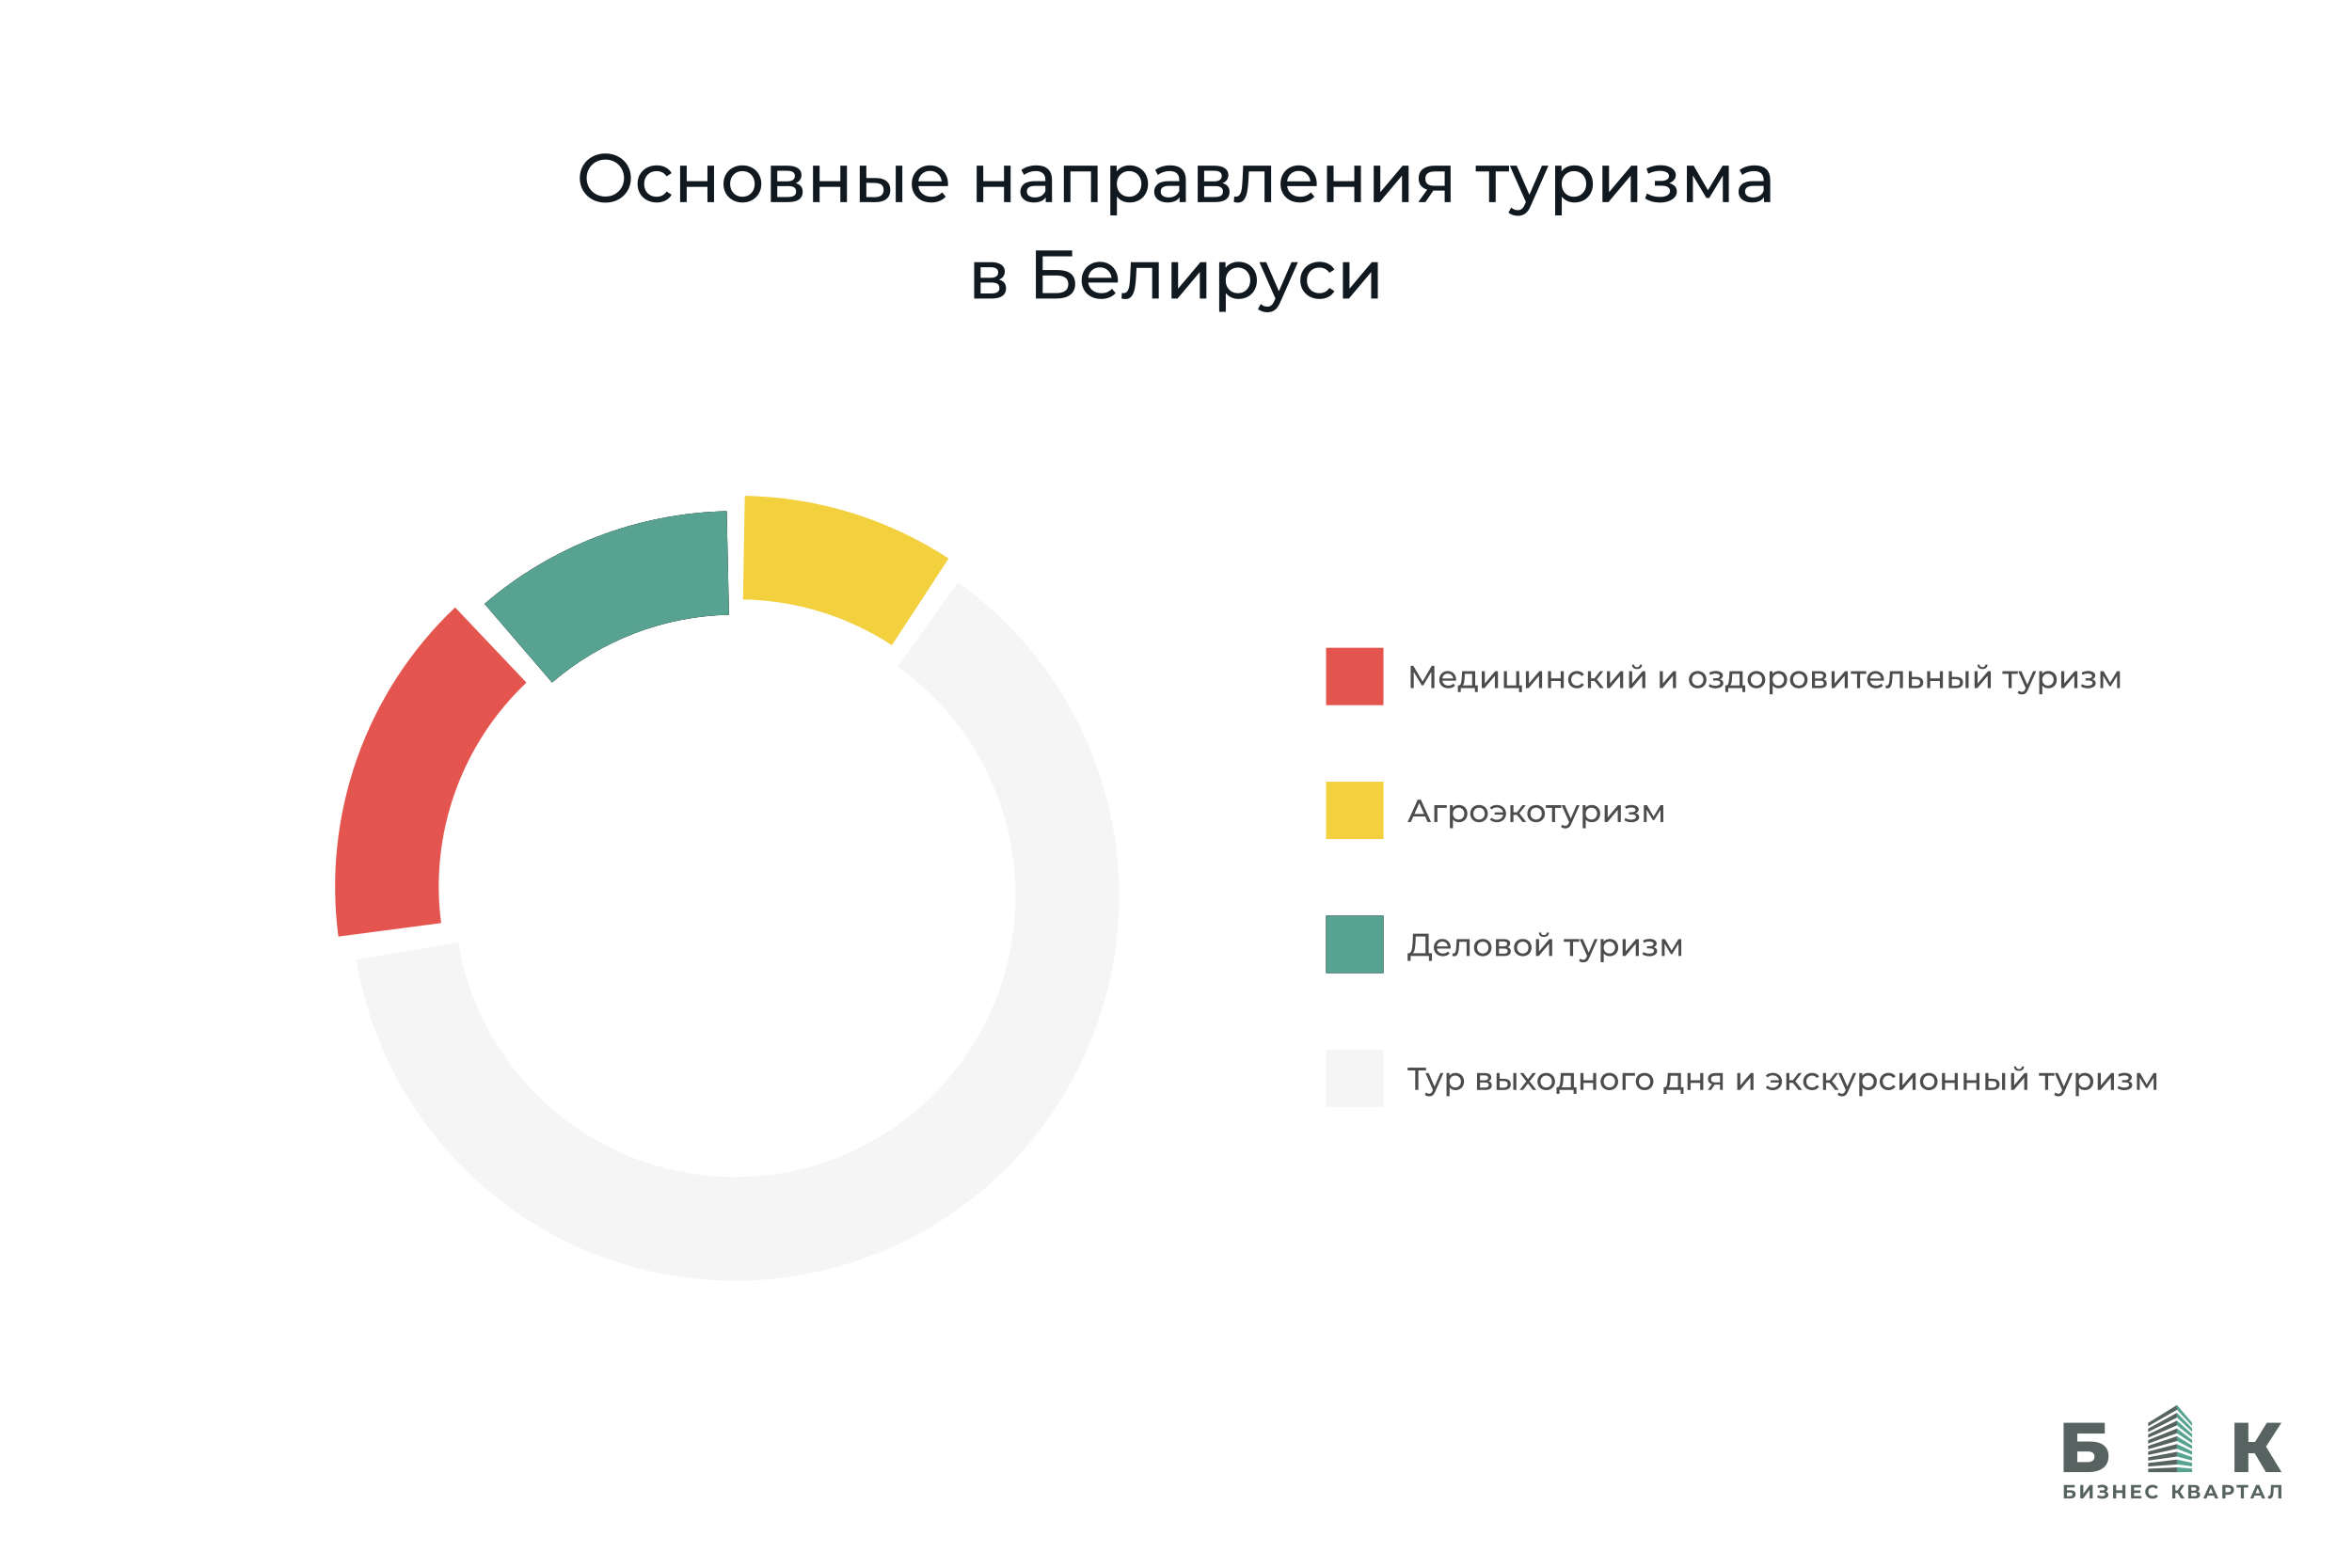 <?xml version="1.0" encoding="UTF-8"?> <svg xmlns="http://www.w3.org/2000/svg" width="1536" height="1024" viewBox="0 0 1536 1024" fill="none"><rect width="1536" height="1024" fill="white"></rect><rect width="175.366" height="87.578" transform="translate(1331 906)" fill="white"></rect><g clip-path="url(#clip0)"><path fill-rule="evenodd" clip-rule="evenodd" d="M1421.69 953.382L1402.88 955.616V957.871L1421.69 956.546V953.382ZM1421.69 958.459L1402.88 959.351V961.623H1421.69C1421.69 961.549 1421.69 958.459 1421.69 958.459ZM1421.69 917.77L1402.88 929.421V931.603L1421.69 920.86V917.77ZM1421.69 922.847V925.937L1402.88 935.355V933.174L1421.69 922.847ZM1421.69 927.924V931.014L1402.88 939.108V936.945L1421.69 927.924ZM1421.69 933.074L1402.88 940.652V942.89L1421.69 936.164V933.074ZM1421.69 938.151L1402.88 944.414V946.613L1421.69 941.242V938.151ZM1421.69 943.228V946.318L1402.88 950.365L1402.9 948.107L1421.69 943.228ZM1421.69 948.305V951.396L1402.88 954.044V951.9L1421.69 948.305Z" fill="#566361"></path><path fill-rule="evenodd" clip-rule="evenodd" d="M1421.69 953.38L1431.61 955.528V957.766L1421.69 956.544V953.38ZM1421.69 958.457L1431.61 959.286V961.517L1421.69 961.622V958.457ZM1421.69 917.748L1431.61 929.341V931.447L1421.69 920.858V917.748ZM1421.69 922.844V925.935L1431.61 935.224V932.987L1421.69 922.844ZM1421.69 927.921V931.012L1431.61 938.976V936.751L1421.69 927.921ZM1421.69 933.072L1431.61 940.595V942.747L1421.69 936.162V933.072ZM1421.69 938.149L1431.61 944.28V946.452L1421.69 941.239V938.149ZM1421.69 943.226V946.316L1431.61 950.217V948.025L1421.69 943.226ZM1421.69 948.303V951.393L1431.61 954.013V951.791L1421.69 948.303Z" fill="#58A291"></path><rect x="1341.94" y="919.643" width="44.553" height="47.153" fill="white"></rect><rect x="1447.39" y="919.643" width="43.057" height="47.153" fill="white"></rect><path d="M1347.67 961.575H1363.75C1372.11 961.575 1377.03 957.755 1377.03 951.219C1377.03 945.006 1372.76 941.6 1364.94 941.6H1356.63V936.399H1374.55V929.357H1347.67V961.575ZM1356.63 955.039V948.089H1363.15C1366.28 948.089 1367.84 949.194 1367.84 951.495C1367.84 953.797 1366.19 955.039 1363.15 955.039H1356.63Z" fill="#566361"></path><path d="M1479.76 961.575H1490.01L1479.85 944.914L1489.91 929.357H1480.36L1472.68 941.876H1468.32V929.357H1459.26V961.575H1468.32V949.24H1472.45L1479.76 961.575Z" fill="#566361"></path><path d="M1422.06 975.252H1420.65V978.799H1418.63V969.994H1420.65V973.554H1422.11L1424.42 969.994H1426.57L1423.69 974.246L1426.65 978.799H1424.34L1422.06 975.252Z" fill="#566361"></path><path d="M1435.14 974.208C1435.68 974.367 1436.09 974.627 1436.37 974.988C1436.66 975.348 1436.8 975.793 1436.8 976.321C1436.8 977.101 1436.5 977.709 1435.91 978.145C1435.32 978.581 1434.48 978.799 1433.38 978.799H1429.05V969.994H1433.15C1434.17 969.994 1434.96 970.191 1435.53 970.585C1436.1 970.979 1436.38 971.541 1436.38 972.271C1436.38 972.707 1436.28 973.093 1436.06 973.428C1435.84 973.755 1435.54 974.015 1435.14 974.208ZM1431.07 973.642H1432.97C1433.41 973.642 1433.75 973.554 1433.97 973.378C1434.2 973.193 1434.31 972.925 1434.31 972.573C1434.31 972.229 1434.2 971.965 1433.96 971.78C1433.74 971.596 1433.4 971.504 1432.97 971.504H1431.07V973.642ZM1433.31 977.29C1434.26 977.29 1434.74 976.912 1434.74 976.158C1434.74 975.428 1434.26 975.063 1433.31 975.063H1431.07V977.29H1433.31Z" fill="#566361"></path><path d="M1445.8 976.912H1441.72L1440.94 978.799H1438.86L1442.78 969.994H1444.79L1448.72 978.799H1446.58L1445.8 976.912ZM1445.16 975.365L1443.77 971.994L1442.38 975.365H1445.16Z" fill="#566361"></path><path d="M1455.13 969.994C1455.91 969.994 1456.59 970.124 1457.16 970.384C1457.73 970.644 1458.18 971.013 1458.49 971.491C1458.8 971.969 1458.95 972.535 1458.95 973.189C1458.95 973.835 1458.8 974.401 1458.49 974.887C1458.18 975.365 1457.73 975.734 1457.16 975.994C1456.59 976.246 1455.91 976.371 1455.13 976.371H1453.36V978.799H1451.33V969.994H1455.13ZM1455.02 974.711C1455.63 974.711 1456.1 974.581 1456.41 974.321C1456.73 974.053 1456.89 973.675 1456.89 973.189C1456.89 972.694 1456.73 972.317 1456.41 972.057C1456.1 971.789 1455.63 971.655 1455.02 971.655H1453.36V974.711H1455.02Z" fill="#566361"></path><path d="M1468.21 971.655H1465.4V978.799H1463.39V971.655H1460.59V969.994H1468.21V971.655Z" fill="#566361"></path><path d="M1476.44 976.912H1472.36L1471.58 978.799H1469.5L1473.42 969.994H1475.43L1479.36 978.799H1477.22L1476.44 976.912ZM1475.8 975.365L1474.41 971.994L1473.01 975.365H1475.8Z" fill="#566361"></path><path d="M1489.88 969.994V978.799H1487.87V971.655H1484.85L1484.79 973.491C1484.75 974.74 1484.65 975.755 1484.49 976.535C1484.33 977.306 1484.06 977.902 1483.68 978.321C1483.32 978.732 1482.8 978.937 1482.13 978.937C1481.85 978.937 1481.52 978.891 1481.12 978.799L1481.25 977.076C1481.36 977.109 1481.48 977.126 1481.61 977.126C1482.1 977.126 1482.44 976.841 1482.63 976.271C1482.82 975.692 1482.94 974.791 1482.99 973.566L1483.12 969.994H1489.88Z" fill="#566361"></path><path d="M1347.81 969.993H1354.9V971.616H1349.83V973.427H1352.27C1353.33 973.427 1354.14 973.65 1354.69 974.094C1355.25 974.538 1355.53 975.18 1355.53 976.018C1355.53 976.899 1355.22 977.582 1354.6 978.069C1353.98 978.555 1353.11 978.798 1351.98 978.798H1347.81V969.993ZM1351.87 977.289C1352.38 977.289 1352.78 977.188 1353.06 976.987C1353.34 976.777 1353.47 976.476 1353.47 976.081C1353.47 975.31 1352.94 974.924 1351.87 974.924H1349.83V977.289H1351.87Z" fill="#566361"></path><path d="M1358.53 969.993H1360.55V975.729L1364.74 969.993H1366.65V978.798H1364.64V973.075L1360.45 978.798H1358.53V969.993Z" fill="#566361"></path><path d="M1375.28 974.207C1375.79 974.383 1376.19 974.66 1376.47 975.037C1376.77 975.406 1376.91 975.838 1376.91 976.333C1376.91 976.87 1376.74 977.335 1376.39 977.729C1376.03 978.123 1375.56 978.425 1374.95 978.635C1374.36 978.844 1373.71 978.949 1373 978.949C1372.39 978.949 1371.79 978.874 1371.19 978.723C1370.59 978.572 1370.03 978.341 1369.49 978.031L1370.12 976.572C1370.5 976.807 1370.93 976.987 1371.39 977.113C1371.86 977.23 1372.31 977.289 1372.76 977.289C1373.36 977.289 1373.86 977.18 1374.25 976.962C1374.65 976.744 1374.85 976.438 1374.85 976.044C1374.85 975.717 1374.72 975.469 1374.44 975.302C1374.17 975.134 1373.8 975.05 1373.33 975.05H1371.19V973.515H1373.18C1373.59 973.515 1373.91 973.432 1374.14 973.264C1374.37 973.096 1374.49 972.865 1374.49 972.572C1374.49 972.228 1374.32 971.96 1373.99 971.767C1373.66 971.574 1373.24 971.478 1372.72 971.478C1372.33 971.478 1371.94 971.532 1371.53 971.641C1371.12 971.742 1370.73 971.897 1370.36 972.107L1369.74 970.522C1370.67 970.044 1371.68 969.805 1372.76 969.805C1373.44 969.805 1374.08 969.905 1374.65 970.107C1375.23 970.308 1375.69 970.601 1376.03 970.987C1376.38 971.373 1376.55 971.821 1376.55 972.333C1376.55 972.752 1376.44 973.125 1376.21 973.452C1375.98 973.78 1375.67 974.031 1375.28 974.207Z" fill="#566361"></path><path d="M1388.03 969.993V978.798H1386V975.188H1382V978.798H1379.97V969.993H1382V973.465H1386V969.993H1388.03Z" fill="#566361"></path><path d="M1398.48 977.163V978.798H1391.68V969.993H1398.32V971.629H1393.7V973.541H1397.78V975.125H1393.7V977.163H1398.48Z" fill="#566361"></path><path d="M1405.7 978.949C1404.81 978.949 1404 978.756 1403.27 978.371C1402.55 977.977 1401.98 977.436 1401.56 976.748C1401.15 976.052 1400.94 975.268 1400.94 974.396C1400.94 973.524 1401.15 972.744 1401.56 972.056C1401.98 971.36 1402.55 970.819 1403.27 970.434C1404 970.039 1404.81 969.842 1405.72 969.842C1406.48 969.842 1407.16 969.977 1407.78 970.245C1408.39 970.513 1408.91 970.899 1409.33 971.402L1408.03 972.61C1407.43 971.922 1406.7 971.578 1405.82 971.578C1405.27 971.578 1404.79 971.7 1404.36 971.943C1403.93 972.178 1403.6 972.509 1403.35 972.937C1403.12 973.364 1403 973.851 1403 974.396C1403 974.941 1403.12 975.427 1403.35 975.855C1403.6 976.283 1403.93 976.618 1404.36 976.861C1404.79 977.096 1405.27 977.213 1405.82 977.213C1406.7 977.213 1407.43 976.865 1408.03 976.169L1409.33 977.377C1408.91 977.889 1408.39 978.278 1407.78 978.547C1407.16 978.815 1406.46 978.949 1405.7 978.949Z" fill="#566361"></path></g><path d="M930.73 533.309H922.988L921.385 536.951H919.241L925.839 522.381H927.9L934.519 536.951H932.333L930.73 533.309ZM930.002 531.644L926.859 524.504L923.716 531.644H930.002ZM944.818 527.668H938.698V536.951H936.7V525.92H944.818V527.668ZM952.712 525.816C953.781 525.816 954.738 526.051 955.584 526.523C956.431 526.995 957.09 527.654 957.562 528.501C958.047 529.347 958.29 530.325 958.29 531.435C958.29 532.546 958.047 533.531 957.562 534.391C957.09 535.237 956.431 535.897 955.584 536.368C954.738 536.84 953.781 537.076 952.712 537.076C951.921 537.076 951.193 536.923 950.527 536.618C949.874 536.313 949.319 535.869 948.862 535.286V540.989H946.863V525.92H948.778V527.668C949.222 527.057 949.784 526.6 950.464 526.294C951.144 525.975 951.893 525.816 952.712 525.816ZM952.546 535.328C953.253 535.328 953.885 535.168 954.44 534.849C955.009 534.516 955.453 534.058 955.772 533.475C956.105 532.879 956.271 532.199 956.271 531.435C956.271 530.672 956.105 529.999 955.772 529.416C955.453 528.82 955.009 528.362 954.44 528.043C953.885 527.724 953.253 527.564 952.546 527.564C951.852 527.564 951.22 527.73 950.652 528.064C950.096 528.383 949.652 528.834 949.319 529.416C949 529.999 948.841 530.672 948.841 531.435C948.841 532.199 949 532.879 949.319 533.475C949.639 534.058 950.083 534.516 950.652 534.849C951.22 535.168 951.852 535.328 952.546 535.328ZM965.918 537.076C964.822 537.076 963.837 536.833 962.963 536.348C962.088 535.862 961.402 535.196 960.902 534.349C960.416 533.489 960.174 532.518 960.174 531.435C960.174 530.353 960.416 529.389 960.902 528.542C961.402 527.682 962.088 527.016 962.963 526.544C963.837 526.058 964.822 525.816 965.918 525.816C967.014 525.816 967.993 526.058 968.853 526.544C969.727 527.016 970.407 527.682 970.893 528.542C971.392 529.389 971.642 530.353 971.642 531.435C971.642 532.518 971.392 533.489 970.893 534.349C970.407 535.196 969.727 535.862 968.853 536.348C967.993 536.833 967.014 537.076 965.918 537.076ZM965.918 535.328C966.626 535.328 967.257 535.168 967.812 534.849C968.381 534.516 968.825 534.058 969.144 533.475C969.464 532.879 969.623 532.199 969.623 531.435C969.623 530.672 969.464 529.999 969.144 529.416C968.825 528.82 968.381 528.362 967.812 528.043C967.257 527.724 966.626 527.564 965.918 527.564C965.211 527.564 964.572 527.724 964.003 528.043C963.448 528.362 963.004 528.82 962.671 529.416C962.352 529.999 962.192 530.672 962.192 531.435C962.192 532.199 962.352 532.879 962.671 533.475C963.004 534.058 963.448 534.516 964.003 534.849C964.572 535.168 965.211 535.328 965.918 535.328ZM977.59 525.795C978.714 525.795 979.727 526.038 980.629 526.523C981.545 527.009 982.259 527.682 982.773 528.542C983.286 529.403 983.543 530.367 983.543 531.435C983.543 532.518 983.286 533.489 982.773 534.349C982.259 535.21 981.545 535.883 980.629 536.368C979.727 536.854 978.714 537.097 977.59 537.097C976.619 537.097 975.738 536.944 974.947 536.639C974.17 536.334 973.511 535.89 972.969 535.307L974.135 534.141C975.023 535.015 976.147 535.453 977.507 535.453C978.589 535.453 979.512 535.147 980.275 534.537C981.038 533.912 981.496 533.101 981.649 532.101H976.112V530.624H981.607C981.427 529.666 980.962 528.896 980.213 528.313C979.463 527.717 978.561 527.418 977.507 527.418C976.161 527.418 975.037 527.862 974.135 528.75L972.969 527.606C973.511 527.009 974.177 526.558 974.968 526.253C975.758 525.947 976.633 525.795 977.59 525.795ZM990.665 532.289H988.376V536.951H986.378V525.92H988.376V530.582H990.707L994.287 525.92H996.431L992.247 531.227L996.722 536.951H994.37L990.665 532.289ZM1003.18 537.076C1002.08 537.076 1001.1 536.833 1000.22 536.348C999.347 535.862 998.66 535.196 998.16 534.349C997.675 533.489 997.432 532.518 997.432 531.435C997.432 530.353 997.675 529.389 998.16 528.542C998.66 527.682 999.347 527.016 1000.22 526.544C1001.1 526.058 1002.08 525.816 1003.18 525.816C1004.27 525.816 1005.25 526.058 1006.11 526.544C1006.99 527.016 1007.67 527.682 1008.15 528.542C1008.65 529.389 1008.9 530.353 1008.9 531.435C1008.9 532.518 1008.65 533.489 1008.15 534.349C1007.67 535.196 1006.99 535.862 1006.11 536.348C1005.25 536.833 1004.27 537.076 1003.18 537.076ZM1003.18 535.328C1003.88 535.328 1004.52 535.168 1005.07 534.849C1005.64 534.516 1006.08 534.058 1006.4 533.475C1006.72 532.879 1006.88 532.199 1006.88 531.435C1006.88 530.672 1006.72 529.999 1006.4 529.416C1006.08 528.82 1005.64 528.362 1005.07 528.043C1004.52 527.724 1003.88 527.564 1003.18 527.564C1002.47 527.564 1001.83 527.724 1001.26 528.043C1000.71 528.362 1000.26 528.82 999.929 529.416C999.61 529.999 999.451 530.672 999.451 531.435C999.451 532.199 999.61 532.879 999.929 533.475C1000.26 534.058 1000.71 534.516 1001.26 534.849C1001.83 535.168 1002.47 535.328 1003.18 535.328ZM1019.6 527.668H1015.56V536.951H1013.56V527.668H1009.53V525.92H1019.6V527.668ZM1031.55 525.92L1026.2 538.054C1025.73 539.178 1025.17 539.969 1024.54 540.427C1023.91 540.885 1023.15 541.114 1022.27 541.114C1021.73 541.114 1021.2 541.024 1020.69 540.843C1020.19 540.677 1019.77 540.427 1019.44 540.094L1020.29 538.595C1020.86 539.137 1021.52 539.407 1022.27 539.407C1022.75 539.407 1023.15 539.275 1023.47 539.012C1023.81 538.762 1024.11 538.325 1024.37 537.7L1024.72 536.93L1019.85 525.92H1021.93L1025.78 534.745L1029.59 525.92H1031.55ZM1039.44 525.816C1040.51 525.816 1041.47 526.051 1042.32 526.523C1043.16 526.995 1043.82 527.654 1044.29 528.501C1044.78 529.347 1045.02 530.325 1045.02 531.435C1045.02 532.546 1044.78 533.531 1044.29 534.391C1043.82 535.237 1043.16 535.897 1042.32 536.368C1041.47 536.84 1040.51 537.076 1039.44 537.076C1038.65 537.076 1037.93 536.923 1037.26 536.618C1036.61 536.313 1036.05 535.869 1035.59 535.286V540.989H1033.6V525.92H1035.51V527.668C1035.95 527.057 1036.52 526.6 1037.2 526.294C1037.88 525.975 1038.63 525.816 1039.44 525.816ZM1039.28 535.328C1039.99 535.328 1040.62 535.168 1041.17 534.849C1041.74 534.516 1042.19 534.058 1042.5 533.475C1042.84 532.879 1043 532.199 1043 531.435C1043 530.672 1042.84 529.999 1042.5 529.416C1042.19 528.82 1041.74 528.362 1041.17 528.043C1040.62 527.724 1039.99 527.564 1039.28 527.564C1038.58 527.564 1037.95 527.73 1037.38 528.064C1036.83 528.383 1036.38 528.834 1036.05 529.416C1035.73 529.999 1035.57 530.672 1035.57 531.435C1035.57 532.199 1035.73 532.879 1036.05 533.475C1036.37 534.058 1036.82 534.516 1037.38 534.849C1037.95 535.168 1038.58 535.328 1039.28 535.328ZM1047.93 525.92H1049.92V533.954L1056.69 525.92H1058.5V536.951H1056.5V528.917L1049.76 536.951H1047.93V525.92ZM1068.17 531.206C1068.9 531.401 1069.47 531.713 1069.88 532.143C1070.28 532.573 1070.48 533.107 1070.48 533.746C1070.48 534.398 1070.26 534.981 1069.81 535.494C1069.37 535.994 1068.75 536.389 1067.96 536.681C1067.18 536.958 1066.31 537.097 1065.34 537.097C1064.52 537.097 1063.71 536.993 1062.92 536.785C1062.15 536.563 1061.45 536.25 1060.84 535.848L1061.45 534.329C1061.97 534.662 1062.58 534.925 1063.26 535.12C1063.94 535.3 1064.62 535.39 1065.32 535.39C1066.26 535.39 1067.01 535.231 1067.57 534.911C1068.13 534.578 1068.42 534.134 1068.42 533.579C1068.42 533.066 1068.19 532.67 1067.73 532.393C1067.29 532.115 1066.66 531.977 1065.84 531.977H1063.82V530.54H1065.69C1066.44 530.54 1067.03 530.409 1067.46 530.145C1067.89 529.881 1068.11 529.521 1068.11 529.063C1068.11 528.563 1067.85 528.175 1067.34 527.897C1066.84 527.619 1066.16 527.481 1065.3 527.481C1064.2 527.481 1063.04 527.765 1061.82 528.334L1061.28 526.794C1062.63 526.114 1064.03 525.774 1065.5 525.774C1066.39 525.774 1067.19 525.899 1067.9 526.149C1068.61 526.398 1069.16 526.752 1069.56 527.21C1069.97 527.668 1070.17 528.188 1070.17 528.771C1070.17 529.312 1069.99 529.798 1069.63 530.228C1069.26 530.658 1068.78 530.984 1068.17 531.206ZM1086.23 525.92V536.951H1084.42V528.896L1080.3 535.702H1079.43L1075.35 528.875V536.951H1073.52V525.92H1075.58L1079.91 533.371L1084.36 525.92H1086.23Z" fill="black" fill-opacity="0.7"></path><rect x="866" y="510.613" width="37.496" height="37.496" fill="#F3D03E"></rect><path d="M935.143 622.638V627.634H933.207V624.449H921.218L921.198 627.634H919.262L919.283 622.638H919.99C920.906 622.583 921.551 621.861 921.926 620.474C922.301 619.072 922.53 617.102 922.613 614.562L922.759 609.879H932.999V622.638H935.143ZM924.445 614.75C924.375 616.803 924.209 618.503 923.945 619.849C923.695 621.195 923.286 622.125 922.717 622.638H930.939V611.69H924.549L924.445 614.75ZM947.382 618.996C947.382 619.149 947.368 619.35 947.34 619.6H938.39C938.515 620.571 938.938 621.355 939.66 621.952C940.395 622.534 941.304 622.826 942.386 622.826C943.704 622.826 944.766 622.382 945.571 621.494L946.674 622.784C946.174 623.367 945.55 623.811 944.801 624.116C944.065 624.421 943.24 624.574 942.324 624.574C941.158 624.574 940.124 624.338 939.222 623.866C938.32 623.381 937.62 622.708 937.12 621.847C936.635 620.987 936.392 620.016 936.392 618.933C936.392 617.865 936.628 616.901 937.099 616.04C937.585 615.18 938.244 614.514 939.077 614.042C939.923 613.556 940.874 613.314 941.928 613.314C942.983 613.314 943.919 613.556 944.738 614.042C945.571 614.514 946.216 615.18 946.674 616.04C947.146 616.901 947.382 617.886 947.382 618.996ZM941.928 615C940.971 615 940.166 615.291 939.514 615.874C938.876 616.457 938.501 617.22 938.39 618.163H945.467C945.356 617.234 944.974 616.477 944.322 615.895C943.684 615.298 942.886 615 941.928 615ZM959.769 613.418V624.449H957.771V615.166H953.025L952.9 617.622C952.831 619.107 952.699 620.349 952.505 621.348C952.311 622.333 951.991 623.124 951.547 623.721C951.103 624.317 950.486 624.616 949.695 624.616C949.334 624.616 948.925 624.553 948.467 624.428L948.592 622.742C948.772 622.784 948.939 622.805 949.091 622.805C949.646 622.805 950.063 622.562 950.34 622.076C950.618 621.591 950.798 621.015 950.881 620.349C950.965 619.683 951.041 618.732 951.11 617.497L951.298 613.418H959.769ZM968.357 624.574C967.261 624.574 966.276 624.331 965.402 623.846C964.528 623.36 963.841 622.694 963.341 621.847C962.856 620.987 962.613 620.016 962.613 618.933C962.613 617.851 962.856 616.887 963.341 616.04C963.841 615.18 964.528 614.514 965.402 614.042C966.276 613.556 967.261 613.314 968.357 613.314C969.454 613.314 970.432 613.556 971.292 614.042C972.166 614.514 972.846 615.18 973.332 616.04C973.832 616.887 974.081 617.851 974.081 618.933C974.081 620.016 973.832 620.987 973.332 621.847C972.846 622.694 972.166 623.36 971.292 623.846C970.432 624.331 969.454 624.574 968.357 624.574ZM968.357 622.826C969.065 622.826 969.696 622.666 970.251 622.347C970.82 622.014 971.264 621.556 971.584 620.973C971.903 620.377 972.062 619.697 972.062 618.933C972.062 618.17 971.903 617.497 971.584 616.914C971.264 616.318 970.82 615.86 970.251 615.541C969.696 615.222 969.065 615.062 968.357 615.062C967.65 615.062 967.011 615.222 966.442 615.541C965.887 615.86 965.443 616.318 965.11 616.914C964.791 617.497 964.632 618.17 964.632 618.933C964.632 619.697 964.791 620.377 965.11 620.973C965.443 621.556 965.887 622.014 966.442 622.347C967.011 622.666 967.65 622.826 968.357 622.826ZM984.481 618.725C985.91 619.086 986.624 619.981 986.624 621.41C986.624 622.382 986.257 623.131 985.521 623.658C984.8 624.186 983.717 624.449 982.274 624.449H976.967V613.418H982.087C983.391 613.418 984.411 613.667 985.147 614.167C985.882 614.653 986.25 615.346 986.25 616.248C986.25 616.831 986.09 617.338 985.771 617.768C985.466 618.184 985.036 618.503 984.481 618.725ZM978.923 618.163H981.92C982.684 618.163 983.259 618.025 983.648 617.747C984.05 617.47 984.252 617.067 984.252 616.54C984.252 615.485 983.475 614.958 981.92 614.958H978.923V618.163ZM982.129 622.909C982.961 622.909 983.586 622.777 984.002 622.514C984.418 622.25 984.626 621.841 984.626 621.285C984.626 620.717 984.432 620.293 984.043 620.016C983.669 619.738 983.072 619.6 982.253 619.6H978.923V622.909H982.129ZM994.477 624.574C993.381 624.574 992.395 624.331 991.521 623.846C990.647 623.36 989.96 622.694 989.461 621.847C988.975 620.987 988.732 620.016 988.732 618.933C988.732 617.851 988.975 616.887 989.461 616.04C989.96 615.18 990.647 614.514 991.521 614.042C992.395 613.556 993.381 613.314 994.477 613.314C995.573 613.314 996.551 613.556 997.412 614.042C998.286 614.514 998.966 615.18 999.451 616.04C999.951 616.887 1000.2 617.851 1000.2 618.933C1000.2 620.016 999.951 620.987 999.451 621.847C998.966 622.694 998.286 623.36 997.412 623.846C996.551 624.331 995.573 624.574 994.477 624.574ZM994.477 622.826C995.184 622.826 995.816 622.666 996.371 622.347C996.94 622.014 997.384 621.556 997.703 620.973C998.022 620.377 998.182 619.697 998.182 618.933C998.182 618.17 998.022 617.497 997.703 616.914C997.384 616.318 996.94 615.86 996.371 615.541C995.816 615.222 995.184 615.062 994.477 615.062C993.769 615.062 993.131 615.222 992.562 615.541C992.007 615.86 991.563 616.318 991.23 616.914C990.911 617.497 990.751 618.17 990.751 618.933C990.751 619.697 990.911 620.377 991.23 620.973C991.563 621.556 992.007 622.014 992.562 622.347C993.131 622.666 993.769 622.826 994.477 622.826ZM1003.09 613.418H1005.08V621.452L1011.85 613.418H1013.66V624.449H1011.66V616.415L1004.92 624.449H1003.09V613.418ZM1008.25 611.982C1007.22 611.982 1006.42 611.739 1005.85 611.253C1005.29 610.753 1004.99 610.039 1004.98 609.109H1006.33C1006.35 609.623 1006.52 610.039 1006.85 610.358C1007.2 610.663 1007.66 610.816 1008.23 610.816C1008.8 610.816 1009.25 610.663 1009.6 610.358C1009.95 610.039 1010.13 609.623 1010.14 609.109H1011.54C1011.52 610.039 1011.22 610.753 1010.64 611.253C1010.06 611.739 1009.26 611.982 1008.25 611.982ZM1031.35 615.166H1027.31V624.449H1025.31V615.166H1021.28V613.418H1031.35V615.166ZM1043.3 613.418L1037.95 625.552C1037.48 626.676 1036.92 627.467 1036.28 627.925C1035.66 628.383 1034.9 628.612 1034.02 628.612C1033.47 628.612 1032.95 628.522 1032.43 628.341C1031.93 628.175 1031.52 627.925 1031.18 627.592L1032.04 626.094C1032.61 626.635 1033.27 626.905 1034.02 626.905C1034.5 626.905 1034.9 626.773 1035.22 626.51C1035.56 626.26 1035.85 625.823 1036.12 625.199L1036.47 624.428L1031.6 613.418H1033.68L1037.53 622.243L1041.34 613.418H1043.3ZM1051.19 613.314C1052.26 613.314 1053.22 613.55 1054.07 614.021C1054.91 614.493 1055.57 615.152 1056.04 615.999C1056.53 616.845 1056.77 617.823 1056.77 618.933C1056.77 620.044 1056.53 621.029 1056.04 621.889C1055.57 622.736 1054.91 623.395 1054.07 623.866C1053.22 624.338 1052.26 624.574 1051.19 624.574C1050.4 624.574 1049.67 624.421 1049.01 624.116C1048.36 623.811 1047.8 623.367 1047.34 622.784V628.487H1045.34V613.418H1047.26V615.166C1047.7 614.556 1048.27 614.098 1048.95 613.792C1049.63 613.473 1050.37 613.314 1051.19 613.314ZM1051.03 622.826C1051.73 622.826 1052.37 622.666 1052.92 622.347C1053.49 622.014 1053.93 621.556 1054.25 620.973C1054.59 620.377 1054.75 619.697 1054.75 618.933C1054.75 618.17 1054.59 617.497 1054.25 616.914C1053.93 616.318 1053.49 615.86 1052.92 615.541C1052.37 615.222 1051.73 615.062 1051.03 615.062C1050.33 615.062 1049.7 615.229 1049.13 615.562C1048.58 615.881 1048.13 616.332 1047.8 616.914C1047.48 617.497 1047.32 618.17 1047.32 618.933C1047.32 619.697 1047.48 620.377 1047.8 620.973C1048.12 621.556 1048.56 622.014 1049.13 622.347C1049.7 622.666 1050.33 622.826 1051.03 622.826ZM1059.67 613.418H1061.67V621.452L1068.44 613.418H1070.25V624.449H1068.25V616.415L1061.51 624.449H1059.67V613.418ZM1079.92 618.705C1080.65 618.899 1081.22 619.211 1081.62 619.641C1082.03 620.071 1082.23 620.606 1082.23 621.244C1082.23 621.896 1082.01 622.479 1081.56 622.992C1081.12 623.492 1080.5 623.887 1079.71 624.179C1078.93 624.456 1078.06 624.595 1077.09 624.595C1076.27 624.595 1075.46 624.491 1074.67 624.283C1073.9 624.061 1073.2 623.748 1072.59 623.346L1073.19 621.827C1073.72 622.16 1074.33 622.423 1075.01 622.618C1075.69 622.798 1076.37 622.888 1077.07 622.888C1078.01 622.888 1078.76 622.729 1079.31 622.409C1079.88 622.076 1080.17 621.632 1080.17 621.077C1080.17 620.564 1079.94 620.168 1079.48 619.891C1079.04 619.613 1078.4 619.475 1077.59 619.475H1075.57V618.038H1077.44C1078.19 618.038 1078.78 617.907 1079.21 617.643C1079.64 617.379 1079.85 617.019 1079.85 616.561C1079.85 616.061 1079.6 615.673 1079.08 615.395C1078.59 615.118 1077.91 614.979 1077.04 614.979C1075.95 614.979 1074.79 615.263 1073.57 615.832L1073.03 614.292C1074.37 613.612 1075.78 613.272 1077.25 613.272C1078.14 613.272 1078.94 613.397 1079.65 613.647C1080.35 613.896 1080.91 614.25 1081.31 614.708C1081.71 615.166 1081.92 615.686 1081.92 616.269C1081.92 616.81 1081.74 617.296 1081.37 617.726C1081.01 618.156 1080.53 618.482 1079.92 618.705ZM1097.98 613.418V624.449H1096.17V616.394L1092.05 623.2H1091.18L1087.1 616.373V624.449H1085.27V613.418H1087.33L1091.66 620.869L1096.11 613.418H1097.98Z" fill="black" fill-opacity="0.7"></path><rect x="866" y="598.109" width="37.496" height="37.496" fill="black"></rect><rect x="866" y="598.109" width="37.496" height="37.496" fill="#58A291"></rect><path d="M931.272 699.186H926.276V711.945H924.236V699.186H919.262V697.375H931.272V699.186ZM942.622 700.914L937.273 713.048C936.801 714.172 936.246 714.963 935.608 715.421C934.983 715.879 934.227 716.108 933.339 716.108C932.798 716.108 932.271 716.018 931.757 715.838C931.258 715.671 930.841 715.421 930.508 715.088L931.362 713.59C931.931 714.131 932.59 714.401 933.339 714.401C933.825 714.401 934.227 714.27 934.546 714.006C934.879 713.756 935.178 713.319 935.441 712.695L935.795 711.924L930.925 700.914H933.006L936.857 709.739L940.666 700.914H942.622ZM950.517 700.81C951.585 700.81 952.543 701.046 953.389 701.517C954.236 701.989 954.895 702.648 955.367 703.495C955.852 704.341 956.095 705.319 956.095 706.43C956.095 707.54 955.852 708.525 955.367 709.385C954.895 710.232 954.236 710.891 953.389 711.363C952.543 711.834 951.585 712.07 950.517 712.07C949.726 712.07 948.997 711.918 948.331 711.612C947.679 711.307 947.124 710.863 946.666 710.28V715.983H944.668V700.914H946.583V702.662C947.027 702.052 947.589 701.594 948.269 701.288C948.949 700.969 949.698 700.81 950.517 700.81ZM950.35 710.322C951.058 710.322 951.689 710.162 952.244 709.843C952.813 709.51 953.257 709.052 953.577 708.469C953.91 707.873 954.076 707.193 954.076 706.43C954.076 705.666 953.91 704.993 953.577 704.411C953.257 703.814 952.813 703.356 952.244 703.037C951.689 702.718 951.058 702.558 950.35 702.558C949.657 702.558 949.025 702.725 948.456 703.058C947.901 703.377 947.457 703.828 947.124 704.411C946.805 704.993 946.645 705.666 946.645 706.43C946.645 707.193 946.805 707.873 947.124 708.469C947.443 709.052 947.887 709.51 948.456 709.843C949.025 710.162 949.657 710.322 950.35 710.322ZM972.102 706.221C973.531 706.582 974.246 707.477 974.246 708.906C974.246 709.878 973.878 710.627 973.143 711.154C972.421 711.682 971.339 711.945 969.896 711.945H964.588V700.914H969.708C971.013 700.914 972.032 701.164 972.768 701.663C973.503 702.149 973.871 702.843 973.871 703.745C973.871 704.327 973.711 704.834 973.392 705.264C973.087 705.68 972.657 705.999 972.102 706.221ZM966.544 705.659H969.542C970.305 705.659 970.881 705.521 971.269 705.243C971.672 704.966 971.873 704.563 971.873 704.036C971.873 702.981 971.096 702.454 969.542 702.454H966.544V705.659ZM969.75 710.405C970.582 710.405 971.207 710.273 971.623 710.01C972.039 709.746 972.248 709.337 972.248 708.782C972.248 708.213 972.053 707.789 971.665 707.512C971.29 707.234 970.693 707.096 969.875 707.096H966.544V710.405H969.75ZM982.348 704.66C983.735 704.674 984.797 704.993 985.532 705.618C986.268 706.242 986.635 707.123 986.635 708.261C986.635 709.455 986.233 710.377 985.428 711.029C984.637 711.668 983.499 711.98 982.015 711.966L977.373 711.945V700.914H979.371V704.64L982.348 704.66ZM988.28 700.914H990.278V711.945H988.28V700.914ZM981.869 710.447C982.771 710.461 983.451 710.28 983.909 709.906C984.381 709.531 984.617 708.976 984.617 708.24C984.617 707.519 984.388 706.992 983.93 706.659C983.472 706.325 982.785 706.152 981.869 706.138L979.371 706.097V710.426L981.869 710.447ZM1001.05 711.945L997.868 707.72L994.641 711.945H992.414L996.765 706.305L992.622 700.914H994.85L997.888 704.889L1000.91 700.914H1003.09L998.929 706.305L1003.32 711.945H1001.05ZM1009.78 712.07C1008.69 712.07 1007.7 711.827 1006.83 711.342C1005.95 710.856 1005.27 710.19 1004.77 709.344C1004.28 708.483 1004.04 707.512 1004.04 706.43C1004.04 705.347 1004.28 704.383 1004.77 703.536C1005.27 702.676 1005.95 702.01 1006.83 701.538C1007.7 701.053 1008.69 700.81 1009.78 700.81C1010.88 700.81 1011.86 701.053 1012.72 701.538C1013.59 702.01 1014.27 702.676 1014.76 703.536C1015.26 704.383 1015.51 705.347 1015.51 706.43C1015.51 707.512 1015.26 708.483 1014.76 709.344C1014.27 710.19 1013.59 710.856 1012.72 711.342C1011.86 711.827 1010.88 712.07 1009.78 712.07ZM1009.78 710.322C1010.49 710.322 1011.12 710.162 1011.68 709.843C1012.25 709.51 1012.69 709.052 1013.01 708.469C1013.33 707.873 1013.49 707.193 1013.49 706.43C1013.49 705.666 1013.33 704.993 1013.01 704.411C1012.69 703.814 1012.25 703.356 1011.68 703.037C1011.12 702.718 1010.49 702.558 1009.78 702.558C1009.07 702.558 1008.44 702.718 1007.87 703.037C1007.31 703.356 1006.87 703.814 1006.54 704.411C1006.22 704.993 1006.06 705.666 1006.06 706.43C1006.06 707.193 1006.22 707.873 1006.54 708.469C1006.87 709.052 1007.31 709.51 1007.87 709.843C1008.44 710.162 1009.07 710.322 1009.78 710.322ZM1029.53 710.197V714.505H1027.66V711.945H1018.44V714.505H1016.54V710.197H1017.12C1017.83 710.155 1018.32 709.656 1018.58 708.698C1018.84 707.741 1019.03 706.388 1019.12 704.64L1019.29 700.914H1027.84V710.197H1029.53ZM1020.95 704.785C1020.9 706.173 1020.78 707.325 1020.6 708.24C1020.43 709.142 1020.12 709.795 1019.66 710.197H1025.85V702.662H1021.06L1020.95 704.785ZM1032.13 700.914H1034.13V705.597H1040.42V700.914H1042.41V711.945H1040.42V707.325H1034.13V711.945H1032.13V700.914ZM1051.02 712.07C1049.93 712.07 1048.94 711.827 1048.07 711.342C1047.19 710.856 1046.51 710.19 1046.01 709.344C1045.52 708.483 1045.28 707.512 1045.28 706.43C1045.28 705.347 1045.52 704.383 1046.01 703.536C1046.51 702.676 1047.19 702.01 1048.07 701.538C1048.94 701.053 1049.93 700.81 1051.02 700.81C1052.12 700.81 1053.1 701.053 1053.96 701.538C1054.83 702.01 1055.51 702.676 1056 703.536C1056.5 704.383 1056.75 705.347 1056.75 706.43C1056.75 707.512 1056.5 708.483 1056 709.344C1055.51 710.19 1054.83 710.856 1053.96 711.342C1053.1 711.827 1052.12 712.07 1051.02 712.07ZM1051.02 710.322C1051.73 710.322 1052.36 710.162 1052.92 709.843C1053.49 709.51 1053.93 709.052 1054.25 708.469C1054.57 707.873 1054.73 707.193 1054.73 706.43C1054.73 705.666 1054.57 704.993 1054.25 704.411C1053.93 703.814 1053.49 703.356 1052.92 703.037C1052.36 702.718 1051.73 702.558 1051.02 702.558C1050.32 702.558 1049.68 702.718 1049.11 703.037C1048.55 703.356 1048.11 703.814 1047.78 704.411C1047.46 704.993 1047.3 705.666 1047.3 706.43C1047.3 707.193 1047.46 707.873 1047.78 708.469C1048.11 709.052 1048.55 709.51 1049.11 709.843C1049.68 710.162 1050.32 710.322 1051.02 710.322ZM1067.75 702.662H1061.63V711.945H1059.63V700.914H1067.75V702.662ZM1074.03 712.07C1072.94 712.07 1071.95 711.827 1071.08 711.342C1070.2 710.856 1069.52 710.19 1069.02 709.344C1068.53 708.483 1068.29 707.512 1068.29 706.43C1068.29 705.347 1068.53 704.383 1069.02 703.536C1069.52 702.676 1070.2 702.01 1071.08 701.538C1071.95 701.053 1072.94 700.81 1074.03 700.81C1075.13 700.81 1076.11 701.053 1076.97 701.538C1077.84 702.01 1078.52 702.676 1079.01 703.536C1079.51 704.383 1079.76 705.347 1079.76 706.43C1079.76 707.512 1079.51 708.483 1079.01 709.344C1078.52 710.19 1077.84 710.856 1076.97 711.342C1076.11 711.827 1075.13 712.07 1074.03 712.07ZM1074.03 710.322C1074.74 710.322 1075.37 710.162 1075.93 709.843C1076.5 709.51 1076.94 709.052 1077.26 708.469C1077.58 707.873 1077.74 707.193 1077.74 706.43C1077.74 705.666 1077.58 704.993 1077.26 704.411C1076.94 703.814 1076.5 703.356 1075.93 703.037C1075.37 702.718 1074.74 702.558 1074.03 702.558C1073.33 702.558 1072.69 702.718 1072.12 703.037C1071.56 703.356 1071.12 703.814 1070.79 704.411C1070.47 704.993 1070.31 705.666 1070.31 706.43C1070.31 707.193 1070.47 707.873 1070.79 708.469C1071.12 709.052 1071.56 709.51 1072.12 709.843C1072.69 710.162 1073.33 710.322 1074.03 710.322ZM1099.45 710.197V714.505H1097.58V711.945H1088.36V714.505H1086.46V710.197H1087.05C1087.75 710.155 1088.24 709.656 1088.5 708.698C1088.77 707.741 1088.95 706.388 1089.04 704.64L1089.21 700.914H1097.77V710.197H1099.45ZM1090.88 704.785C1090.82 706.173 1090.7 707.325 1090.52 708.24C1090.36 709.142 1090.04 709.795 1089.59 710.197H1095.77V702.662H1090.98L1090.88 704.785ZM1102.05 700.914H1104.05V705.597H1110.34V700.914H1112.34V711.945H1110.34V707.325H1104.05V711.945H1102.05V700.914ZM1125.07 700.914V711.945H1123.28V708.449H1120.07H1119.84L1117.43 711.945H1115.29L1117.97 708.178C1117.14 707.928 1116.5 707.519 1116.06 706.95C1115.61 706.367 1115.39 705.646 1115.39 704.785C1115.39 703.523 1115.82 702.565 1116.68 701.913C1117.54 701.247 1118.73 700.914 1120.24 700.914H1125.07ZM1117.43 704.848C1117.43 705.583 1117.66 706.131 1118.12 706.492C1118.59 706.839 1119.29 707.012 1120.22 707.012H1123.28V702.662H1120.3C1118.39 702.662 1117.43 703.391 1117.43 704.848ZM1134.56 700.914H1136.55V708.948L1143.32 700.914H1145.13V711.945H1143.13V703.911L1136.39 711.945H1134.56V700.914ZM1157.78 700.789C1158.91 700.789 1159.92 701.032 1160.82 701.517C1161.74 702.003 1162.45 702.676 1162.97 703.536C1163.48 704.397 1163.74 705.361 1163.74 706.43C1163.74 707.512 1163.48 708.483 1162.97 709.344C1162.45 710.204 1161.74 710.877 1160.82 711.363C1159.92 711.848 1158.91 712.091 1157.78 712.091C1156.81 712.091 1155.93 711.938 1155.14 711.633C1154.36 711.328 1153.7 710.884 1153.16 710.301L1154.33 709.135C1155.22 710.01 1156.34 710.447 1157.7 710.447C1158.78 710.447 1159.7 710.141 1160.47 709.531C1161.23 708.906 1161.69 708.095 1161.84 707.096H1156.31V705.618H1161.8C1161.62 704.66 1161.16 703.89 1160.41 703.307C1159.66 702.711 1158.75 702.412 1157.7 702.412C1156.35 702.412 1155.23 702.856 1154.33 703.745L1153.16 702.6C1153.7 702.003 1154.37 701.552 1155.16 701.247C1155.95 700.942 1156.83 700.789 1157.78 700.789ZM1170.86 707.283H1168.57V711.945H1166.57V700.914H1168.57V705.576H1170.9L1174.48 700.914H1176.62L1172.44 706.221L1176.92 711.945H1174.56L1170.86 707.283ZM1183.45 712.07C1182.33 712.07 1181.32 711.827 1180.43 711.342C1179.56 710.856 1178.87 710.19 1178.37 709.344C1177.87 708.483 1177.62 707.512 1177.62 706.43C1177.62 705.347 1177.87 704.383 1178.37 703.536C1178.87 702.676 1179.56 702.01 1180.43 701.538C1181.32 701.053 1182.33 700.81 1183.45 700.81C1184.45 700.81 1185.34 701.011 1186.12 701.413C1186.91 701.816 1187.52 702.399 1187.95 703.162L1186.43 704.14C1186.08 703.613 1185.65 703.217 1185.14 702.954C1184.63 702.69 1184.06 702.558 1183.43 702.558C1182.71 702.558 1182.06 702.718 1181.48 703.037C1180.91 703.356 1180.46 703.814 1180.12 704.411C1179.8 704.993 1179.64 705.666 1179.64 706.43C1179.64 707.207 1179.8 707.893 1180.12 708.49C1180.46 709.073 1180.91 709.524 1181.48 709.843C1182.06 710.162 1182.71 710.322 1183.43 710.322C1184.06 710.322 1184.63 710.19 1185.14 709.926C1185.65 709.663 1186.08 709.267 1186.43 708.74L1187.95 709.697C1187.52 710.461 1186.91 711.05 1186.12 711.467C1185.34 711.869 1184.45 712.07 1183.45 712.07ZM1194.82 707.283H1192.53V711.945H1190.54V700.914H1192.53V705.576H1194.86L1198.44 700.914H1200.59L1196.41 706.221L1200.88 711.945H1198.53L1194.82 707.283ZM1212.19 700.914L1206.84 713.048C1206.37 714.172 1205.81 714.963 1205.18 715.421C1204.55 715.879 1203.8 716.108 1202.91 716.108C1202.37 716.108 1201.84 716.018 1201.33 715.838C1200.83 715.671 1200.41 715.421 1200.08 715.088L1200.93 713.59C1201.5 714.131 1202.16 714.401 1202.91 714.401C1203.39 714.401 1203.8 714.27 1204.11 714.006C1204.45 713.756 1204.75 713.319 1205.01 712.695L1205.36 711.924L1200.49 700.914H1202.57L1206.42 709.739L1210.23 700.914H1212.19ZM1220.08 700.81C1221.15 700.81 1222.11 701.046 1222.96 701.517C1223.8 701.989 1224.46 702.648 1224.93 703.495C1225.42 704.341 1225.66 705.319 1225.66 706.43C1225.66 707.54 1225.42 708.525 1224.93 709.385C1224.46 710.232 1223.8 710.891 1222.96 711.363C1222.11 711.834 1221.15 712.07 1220.08 712.07C1219.29 712.07 1218.57 711.918 1217.9 711.612C1217.25 711.307 1216.69 710.863 1216.23 710.28V715.983H1214.24V700.914H1216.15V702.662C1216.6 702.052 1217.16 701.594 1217.84 701.288C1218.52 700.969 1219.27 700.81 1220.08 700.81ZM1219.92 710.322C1220.63 710.322 1221.26 710.162 1221.81 709.843C1222.38 709.51 1222.83 709.052 1223.14 708.469C1223.48 707.873 1223.64 707.193 1223.64 706.43C1223.64 705.666 1223.48 704.993 1223.14 704.411C1222.83 703.814 1222.38 703.356 1221.81 703.037C1221.26 702.718 1220.63 702.558 1219.92 702.558C1219.22 702.558 1218.59 702.725 1218.02 703.058C1217.47 703.377 1217.03 703.828 1216.69 704.411C1216.37 704.993 1216.21 705.666 1216.21 706.43C1216.21 707.193 1216.37 707.873 1216.69 708.469C1217.01 709.052 1217.46 709.51 1218.02 709.843C1218.59 710.162 1219.22 710.322 1219.92 710.322ZM1233.37 712.07C1232.25 712.07 1231.24 711.827 1230.36 711.342C1229.48 710.856 1228.8 710.19 1228.3 709.344C1227.8 708.483 1227.55 707.512 1227.55 706.43C1227.55 705.347 1227.8 704.383 1228.3 703.536C1228.8 702.676 1229.48 702.01 1230.36 701.538C1231.24 701.053 1232.25 700.81 1233.37 700.81C1234.37 700.81 1235.26 701.011 1236.04 701.413C1236.83 701.816 1237.44 702.399 1237.87 703.162L1236.35 704.14C1236 703.613 1235.57 703.217 1235.06 702.954C1234.55 702.69 1233.98 702.558 1233.35 702.558C1232.63 702.558 1231.98 702.718 1231.4 703.037C1230.83 703.356 1230.38 703.814 1230.04 704.411C1229.72 704.993 1229.57 705.666 1229.57 706.43C1229.57 707.207 1229.72 707.893 1230.04 708.49C1230.38 709.073 1230.83 709.524 1231.4 709.843C1231.98 710.162 1232.63 710.322 1233.35 710.322C1233.98 710.322 1234.55 710.19 1235.06 709.926C1235.57 709.663 1236 709.267 1236.35 708.74L1237.87 709.697C1237.44 710.461 1236.83 711.05 1236.04 711.467C1235.26 711.869 1234.37 712.07 1233.37 712.07ZM1240.46 700.914H1242.46V708.948L1249.22 700.914H1251.03V711.945H1249.03V703.911L1242.29 711.945H1240.46V700.914ZM1259.63 712.07C1258.54 712.07 1257.55 711.827 1256.68 711.342C1255.8 710.856 1255.12 710.19 1254.62 709.344C1254.13 708.483 1253.89 707.512 1253.89 706.43C1253.89 705.347 1254.13 704.383 1254.62 703.536C1255.12 702.676 1255.8 702.01 1256.68 701.538C1257.55 701.053 1258.54 700.81 1259.63 700.81C1260.73 700.81 1261.71 701.053 1262.57 701.538C1263.44 702.01 1264.12 702.676 1264.61 703.536C1265.11 704.383 1265.36 705.347 1265.36 706.43C1265.36 707.512 1265.11 708.483 1264.61 709.344C1264.12 710.19 1263.44 710.856 1262.57 711.342C1261.71 711.827 1260.73 712.07 1259.63 712.07ZM1259.63 710.322C1260.34 710.322 1260.97 710.162 1261.53 709.843C1262.1 709.51 1262.54 709.052 1262.86 708.469C1263.18 707.873 1263.34 707.193 1263.34 706.43C1263.34 705.666 1263.18 704.993 1262.86 704.411C1262.54 703.814 1262.1 703.356 1261.53 703.037C1260.97 702.718 1260.34 702.558 1259.63 702.558C1258.93 702.558 1258.29 702.718 1257.72 703.037C1257.16 703.356 1256.72 703.814 1256.39 704.411C1256.07 704.993 1255.91 705.666 1255.91 706.43C1255.91 707.193 1256.07 707.873 1256.39 708.469C1256.72 709.052 1257.16 709.51 1257.72 709.843C1258.29 710.162 1258.93 710.322 1259.63 710.322ZM1268.24 700.914H1270.24V705.597H1276.53V700.914H1278.53V711.945H1276.53V707.325H1270.24V711.945H1268.24V700.914ZM1282.41 700.914H1284.41V705.597H1290.69V700.914H1292.69V711.945H1290.69V707.325H1284.41V711.945H1282.41V700.914ZM1301.55 704.66C1302.94 704.674 1304 704.993 1304.74 705.618C1305.47 706.242 1305.84 707.123 1305.84 708.261C1305.84 709.455 1305.44 710.377 1304.63 711.029C1303.84 711.668 1302.7 711.98 1301.22 711.966L1296.58 711.945V700.914H1298.58V704.64L1301.55 704.66ZM1307.48 700.914H1309.48V711.945H1307.48V700.914ZM1301.07 710.447C1301.98 710.461 1302.66 710.28 1303.11 709.906C1303.59 709.531 1303.82 708.976 1303.82 708.24C1303.82 707.519 1303.59 706.992 1303.13 706.659C1302.68 706.325 1301.99 706.152 1301.07 706.138L1298.58 706.097V710.426L1301.07 710.447ZM1313.37 700.914H1315.37V708.948L1322.13 700.914H1323.94V711.945H1321.94V703.911L1315.2 711.945H1313.37V700.914ZM1318.53 699.478C1317.5 699.478 1316.7 699.235 1316.14 698.749C1315.57 698.25 1315.28 697.535 1315.26 696.605H1316.61C1316.63 697.119 1316.8 697.535 1317.14 697.854C1317.48 698.159 1317.94 698.312 1318.51 698.312C1319.08 698.312 1319.54 698.159 1319.88 697.854C1320.23 697.535 1320.41 697.119 1320.42 696.605H1321.82C1321.8 697.535 1321.51 698.25 1320.92 698.749C1320.34 699.235 1319.54 699.478 1318.53 699.478ZM1341.63 702.662H1337.59V711.945H1335.59V702.662H1331.56V700.914H1341.63V702.662ZM1353.58 700.914L1348.23 713.048C1347.76 714.172 1347.2 714.963 1346.57 715.421C1345.94 715.879 1345.19 716.108 1344.3 716.108C1343.76 716.108 1343.23 716.018 1342.72 715.838C1342.22 715.671 1341.8 715.421 1341.47 715.088L1342.32 713.59C1342.89 714.131 1343.55 714.401 1344.3 714.401C1344.78 714.401 1345.19 714.27 1345.5 714.006C1345.84 713.756 1346.14 713.319 1346.4 712.695L1346.75 711.924L1341.88 700.914H1343.96L1347.81 709.739L1351.62 700.914H1353.58ZM1361.47 700.81C1362.54 700.81 1363.5 701.046 1364.35 701.517C1365.19 701.989 1365.85 702.648 1366.32 703.495C1366.81 704.341 1367.05 705.319 1367.05 706.43C1367.05 707.54 1366.81 708.525 1366.32 709.385C1365.85 710.232 1365.19 710.891 1364.35 711.363C1363.5 711.834 1362.54 712.07 1361.47 712.07C1360.68 712.07 1359.96 711.918 1359.29 711.612C1358.64 711.307 1358.08 710.863 1357.62 710.28V715.983H1355.63V700.914H1357.54V702.662C1357.99 702.052 1358.55 701.594 1359.23 701.288C1359.91 700.969 1360.66 700.81 1361.47 700.81ZM1361.31 710.322C1362.02 710.322 1362.65 710.162 1363.2 709.843C1363.77 709.51 1364.22 709.052 1364.53 708.469C1364.87 707.873 1365.03 707.193 1365.03 706.43C1365.03 705.666 1364.87 704.993 1364.53 704.411C1364.22 703.814 1363.77 703.356 1363.2 703.037C1362.65 702.718 1362.02 702.558 1361.31 702.558C1360.61 702.558 1359.98 702.725 1359.41 703.058C1358.86 703.377 1358.42 703.828 1358.08 704.411C1357.76 704.993 1357.6 705.666 1357.6 706.43C1357.6 707.193 1357.76 707.873 1358.08 708.469C1358.4 709.052 1358.85 709.51 1359.41 709.843C1359.98 710.162 1360.61 710.322 1361.31 710.322ZM1369.96 700.914H1371.95V708.948L1378.72 700.914H1380.53V711.945H1378.53V703.911L1371.79 711.945H1369.96V700.914ZM1390.2 706.201C1390.93 706.395 1391.5 706.707 1391.91 707.137C1392.31 707.567 1392.51 708.102 1392.51 708.74C1392.51 709.392 1392.29 709.975 1391.84 710.488C1391.4 710.988 1390.78 711.383 1389.99 711.675C1389.21 711.952 1388.34 712.091 1387.37 712.091C1386.55 712.091 1385.74 711.987 1384.95 711.779C1384.18 711.557 1383.48 711.245 1382.87 710.842L1383.48 709.323C1384 709.656 1384.61 709.919 1385.29 710.114C1385.97 710.294 1386.65 710.384 1387.35 710.384C1388.29 710.384 1389.04 710.225 1389.6 709.906C1390.16 709.572 1390.45 709.128 1390.45 708.573C1390.45 708.06 1390.22 707.665 1389.76 707.387C1389.32 707.109 1388.69 706.971 1387.87 706.971H1385.85V705.535H1387.72C1388.47 705.535 1389.06 705.403 1389.49 705.139C1389.92 704.875 1390.14 704.515 1390.14 704.057C1390.14 703.557 1389.88 703.169 1389.37 702.891C1388.87 702.614 1388.19 702.475 1387.33 702.475C1386.23 702.475 1385.07 702.759 1383.85 703.328L1383.31 701.788C1384.66 701.108 1386.06 700.768 1387.53 700.768C1388.42 700.768 1389.22 700.893 1389.93 701.143C1390.64 701.393 1391.19 701.746 1391.59 702.204C1392 702.662 1392.2 703.183 1392.2 703.765C1392.2 704.307 1392.02 704.792 1391.66 705.222C1391.3 705.652 1390.81 705.979 1390.2 706.201ZM1408.26 700.914V711.945H1406.45V703.89L1402.33 710.696H1401.46L1397.38 703.869V711.945H1395.55V700.914H1397.61L1401.94 708.365L1406.39 700.914H1408.26Z" fill="black" fill-opacity="0.7"></path><rect x="866" y="685.605" width="37.496" height="37.496" fill="#F5F5F5"></rect><path d="M934.768 449.457L934.748 438.842L929.482 447.688H928.524L923.258 438.904V449.457H921.26V434.887H922.967L929.044 445.128L935.039 434.887H936.746L936.767 449.457H934.768ZM950.939 444.004C950.939 444.156 950.925 444.358 950.897 444.607H941.947C942.072 445.579 942.495 446.363 943.217 446.959C943.952 447.542 944.861 447.834 945.943 447.834C947.262 447.834 948.323 447.389 949.128 446.501L950.231 447.792C949.731 448.375 949.107 448.819 948.358 449.124C947.622 449.429 946.797 449.582 945.881 449.582C944.715 449.582 943.681 449.346 942.78 448.874C941.878 448.389 941.177 447.716 940.677 446.855C940.192 445.995 939.949 445.024 939.949 443.941C939.949 442.873 940.185 441.908 940.656 441.048C941.142 440.188 941.801 439.522 942.634 439.05C943.48 438.564 944.431 438.321 945.485 438.321C946.54 438.321 947.477 438.564 948.295 439.05C949.128 439.522 949.773 440.188 950.231 441.048C950.703 441.908 950.939 442.894 950.939 444.004ZM945.485 440.007C944.528 440.007 943.723 440.299 943.071 440.882C942.433 441.464 942.058 442.228 941.947 443.171H949.024C948.913 442.241 948.531 441.485 947.879 440.902C947.241 440.306 946.443 440.007 945.485 440.007ZM965.074 447.709V452.017H963.201V449.457H953.98V452.017H952.086V447.709H952.669C953.377 447.667 953.863 447.167 954.126 446.21C954.39 445.253 954.57 443.9 954.667 442.151L954.834 438.426H963.388V447.709H965.074ZM956.499 442.297C956.444 443.685 956.326 444.836 956.145 445.752C955.979 446.654 955.666 447.306 955.209 447.709H961.39V440.174H956.603L956.499 442.297ZM967.678 438.426H969.676V446.46L976.44 438.426H978.251V449.457H976.253V441.423L969.509 449.457H967.678V438.426ZM993.91 447.709V452.1H992.016V449.457H982.13V438.426H984.128V447.709H990.164V438.426H992.162V447.709H993.91ZM996.5 438.426H998.498V446.46L1005.26 438.426H1007.07V449.457H1005.08V441.423L998.332 449.457H996.5V438.426ZM1010.95 438.426H1012.95V443.109H1019.24V438.426H1021.23V449.457H1019.24V444.836H1012.95V449.457H1010.95V438.426ZM1029.93 449.582C1028.8 449.582 1027.8 449.339 1026.91 448.853C1026.04 448.368 1025.35 447.702 1024.85 446.855C1024.35 445.995 1024.1 445.024 1024.1 443.941C1024.1 442.859 1024.35 441.895 1024.85 441.048C1025.35 440.188 1026.04 439.522 1026.91 439.05C1027.8 438.564 1028.8 438.321 1029.93 438.321C1030.93 438.321 1031.81 438.523 1032.59 438.925C1033.38 439.327 1033.99 439.91 1034.42 440.673L1032.9 441.652C1032.56 441.124 1032.13 440.729 1031.61 440.465C1031.1 440.202 1030.53 440.07 1029.91 440.07C1029.19 440.07 1028.53 440.229 1027.95 440.549C1027.38 440.868 1026.93 441.326 1026.6 441.922C1026.28 442.505 1026.12 443.178 1026.12 443.941C1026.12 444.718 1026.28 445.405 1026.6 446.002C1026.93 446.585 1027.38 447.036 1027.95 447.355C1028.53 447.674 1029.19 447.834 1029.91 447.834C1030.53 447.834 1031.1 447.702 1031.61 447.438C1032.13 447.174 1032.56 446.779 1032.9 446.252L1034.42 447.209C1033.99 447.972 1033.38 448.562 1032.59 448.978C1031.81 449.381 1030.93 449.582 1029.93 449.582ZM1041.3 444.795H1039.01V449.457H1037.01V438.426H1039.01V443.088H1041.34L1044.92 438.426H1047.06L1042.88 443.733L1047.36 449.457H1045L1041.3 444.795ZM1049.45 438.426H1051.45V446.46L1058.21 438.426H1060.02V449.457H1058.03V441.423L1051.28 449.457H1049.45V438.426ZM1063.9 438.426H1065.9V446.46L1072.67 438.426H1074.48V449.457H1072.48V441.423L1065.73 449.457H1063.9V438.426ZM1069.06 436.989C1068.04 436.989 1067.24 436.747 1066.67 436.261C1066.1 435.761 1065.81 435.047 1065.8 434.117H1067.15C1067.16 434.63 1067.34 435.047 1067.67 435.366C1068.02 435.671 1068.47 435.824 1069.04 435.824C1069.61 435.824 1070.07 435.671 1070.42 435.366C1070.76 435.047 1070.94 434.63 1070.96 434.117H1072.35C1072.34 435.047 1072.04 435.761 1071.46 436.261C1070.88 436.747 1070.08 436.989 1069.06 436.989ZM1083.94 438.426H1085.94V446.46L1092.71 438.426H1094.52V449.457H1092.52V441.423L1085.78 449.457H1083.94V438.426ZM1108.71 449.582C1107.61 449.582 1106.63 449.339 1105.76 448.853C1104.88 448.368 1104.19 447.702 1103.69 446.855C1103.21 445.995 1102.97 445.024 1102.97 443.941C1102.97 442.859 1103.21 441.895 1103.69 441.048C1104.19 440.188 1104.88 439.522 1105.76 439.05C1106.63 438.564 1107.61 438.321 1108.71 438.321C1109.81 438.321 1110.79 438.564 1111.65 439.05C1112.52 439.522 1113.2 440.188 1113.69 441.048C1114.18 441.895 1114.43 442.859 1114.43 443.941C1114.43 445.024 1114.18 445.995 1113.69 446.855C1113.2 447.702 1112.52 448.368 1111.65 448.853C1110.79 449.339 1109.81 449.582 1108.71 449.582ZM1108.71 447.834C1109.42 447.834 1110.05 447.674 1110.6 447.355C1111.17 447.022 1111.62 446.564 1111.94 445.981C1112.26 445.384 1112.42 444.704 1112.42 443.941C1112.42 443.178 1112.26 442.505 1111.94 441.922C1111.62 441.326 1111.17 440.868 1110.6 440.549C1110.05 440.229 1109.42 440.07 1108.71 440.07C1108 440.07 1107.36 440.229 1106.8 440.549C1106.24 440.868 1105.8 441.326 1105.46 441.922C1105.14 442.505 1104.99 443.178 1104.99 443.941C1104.99 444.704 1105.14 445.384 1105.46 445.981C1105.8 446.564 1106.24 447.022 1106.8 447.355C1107.36 447.674 1108 447.834 1108.71 447.834ZM1123.17 443.712C1123.91 443.907 1124.48 444.219 1124.88 444.649C1125.28 445.079 1125.48 445.613 1125.48 446.252C1125.48 446.904 1125.26 447.487 1124.82 448C1124.37 448.5 1123.75 448.895 1122.96 449.186C1122.19 449.464 1121.31 449.603 1120.34 449.603C1119.52 449.603 1118.72 449.499 1117.93 449.291C1117.15 449.068 1116.46 448.756 1115.85 448.354L1116.45 446.834C1116.98 447.167 1117.58 447.431 1118.26 447.625C1118.94 447.806 1119.63 447.896 1120.32 447.896C1121.26 447.896 1122.01 447.736 1122.57 447.417C1123.14 447.084 1123.42 446.64 1123.42 446.085C1123.42 445.572 1123.19 445.176 1122.73 444.899C1122.29 444.621 1121.66 444.482 1120.84 444.482H1118.82V443.046H1120.69C1121.44 443.046 1122.03 442.914 1122.46 442.651C1122.89 442.387 1123.11 442.026 1123.11 441.568C1123.11 441.069 1122.85 440.68 1122.34 440.403C1121.84 440.125 1121.16 439.987 1120.3 439.987C1119.2 439.987 1118.04 440.271 1116.82 440.84L1116.28 439.3C1117.63 438.62 1119.04 438.28 1120.51 438.28C1121.4 438.28 1122.19 438.405 1122.9 438.654C1123.61 438.904 1124.16 439.258 1124.57 439.716C1124.97 440.174 1125.17 440.694 1125.17 441.277C1125.17 441.818 1124.99 442.304 1124.63 442.734C1124.27 443.164 1123.78 443.49 1123.17 443.712ZM1139.74 447.709V452.017H1137.87V449.457H1128.64V452.017H1126.75V447.709H1127.33C1128.04 447.667 1128.53 447.167 1128.79 446.21C1129.05 445.253 1129.23 443.9 1129.33 442.151L1129.5 438.426H1138.05V447.709H1139.74ZM1131.16 442.297C1131.11 443.685 1130.99 444.836 1130.81 445.752C1130.64 446.654 1130.33 447.306 1129.87 447.709H1136.05V440.174H1131.27L1131.16 442.297ZM1147.07 449.582C1145.97 449.582 1144.99 449.339 1144.11 448.853C1143.24 448.368 1142.55 447.702 1142.05 446.855C1141.56 445.995 1141.32 445.024 1141.32 443.941C1141.32 442.859 1141.56 441.895 1142.05 441.048C1142.55 440.188 1143.24 439.522 1144.11 439.05C1144.99 438.564 1145.97 438.321 1147.07 438.321C1148.16 438.321 1149.14 438.564 1150 439.05C1150.88 439.522 1151.56 440.188 1152.04 441.048C1152.54 441.895 1152.79 442.859 1152.79 443.941C1152.79 445.024 1152.54 445.995 1152.04 446.855C1151.56 447.702 1150.88 448.368 1150 448.853C1149.14 449.339 1148.16 449.582 1147.07 449.582ZM1147.07 447.834C1147.77 447.834 1148.41 447.674 1148.96 447.355C1149.53 447.022 1149.97 446.564 1150.29 445.981C1150.61 445.384 1150.77 444.704 1150.77 443.941C1150.77 443.178 1150.61 442.505 1150.29 441.922C1149.97 441.326 1149.53 440.868 1148.96 440.549C1148.41 440.229 1147.77 440.07 1147.07 440.07C1146.36 440.07 1145.72 440.229 1145.15 440.549C1144.6 440.868 1144.15 441.326 1143.82 441.922C1143.5 442.505 1143.34 443.178 1143.34 443.941C1143.34 444.704 1143.5 445.384 1143.82 445.981C1144.15 446.564 1144.6 447.022 1145.15 447.355C1145.72 447.674 1146.36 447.834 1147.07 447.834ZM1161.52 438.321C1162.59 438.321 1163.55 438.557 1164.4 439.029C1165.24 439.501 1165.9 440.16 1166.37 441.006C1166.86 441.853 1167.1 442.831 1167.1 443.941C1167.1 445.051 1166.86 446.037 1166.37 446.897C1165.9 447.743 1165.24 448.402 1164.4 448.874C1163.55 449.346 1162.59 449.582 1161.52 449.582C1160.73 449.582 1160.01 449.429 1159.34 449.124C1158.69 448.819 1158.13 448.375 1157.67 447.792V453.495H1155.68V438.426H1157.59V440.174C1158.03 439.563 1158.6 439.105 1159.28 438.8C1159.96 438.481 1160.71 438.321 1161.52 438.321ZM1161.36 447.834C1162.07 447.834 1162.7 447.674 1163.25 447.355C1163.82 447.022 1164.27 446.564 1164.58 445.981C1164.92 445.384 1165.08 444.704 1165.08 443.941C1165.08 443.178 1164.92 442.505 1164.58 441.922C1164.27 441.326 1163.82 440.868 1163.25 440.549C1162.7 440.229 1162.07 440.07 1161.36 440.07C1160.66 440.07 1160.03 440.236 1159.46 440.569C1158.91 440.889 1158.46 441.34 1158.13 441.922C1157.81 442.505 1157.65 443.178 1157.65 443.941C1157.65 444.704 1157.81 445.384 1158.13 445.981C1158.45 446.564 1158.9 447.022 1159.46 447.355C1160.03 447.674 1160.66 447.834 1161.36 447.834ZM1174.73 449.582C1173.63 449.582 1172.65 449.339 1171.78 448.853C1170.9 448.368 1170.21 447.702 1169.71 446.855C1169.23 445.995 1168.99 445.024 1168.99 443.941C1168.99 442.859 1169.23 441.895 1169.71 441.048C1170.21 440.188 1170.9 439.522 1171.78 439.05C1172.65 438.564 1173.63 438.321 1174.73 438.321C1175.83 438.321 1176.81 438.564 1177.67 439.05C1178.54 439.522 1179.22 440.188 1179.71 441.048C1180.2 441.895 1180.45 442.859 1180.45 443.941C1180.45 445.024 1180.2 445.995 1179.71 446.855C1179.22 447.702 1178.54 448.368 1177.67 448.853C1176.81 449.339 1175.83 449.582 1174.73 449.582ZM1174.73 447.834C1175.44 447.834 1176.07 447.674 1176.62 447.355C1177.19 447.022 1177.64 446.564 1177.96 445.981C1178.28 445.384 1178.44 444.704 1178.44 443.941C1178.44 443.178 1178.28 442.505 1177.96 441.922C1177.64 441.326 1177.19 440.868 1176.62 440.549C1176.07 440.229 1175.44 440.07 1174.73 440.07C1174.02 440.07 1173.38 440.229 1172.82 440.549C1172.26 440.868 1171.82 441.326 1171.48 441.922C1171.16 442.505 1171.01 443.178 1171.01 443.941C1171.01 444.704 1171.16 445.384 1171.48 445.981C1171.82 446.564 1172.26 447.022 1172.82 447.355C1173.38 447.674 1174.02 447.834 1174.73 447.834ZM1190.85 443.733C1192.28 444.094 1193 444.989 1193 446.418C1193 447.389 1192.63 448.139 1191.89 448.666C1191.17 449.193 1190.09 449.457 1188.65 449.457H1183.34V438.426H1188.46C1189.76 438.426 1190.78 438.675 1191.52 439.175C1192.26 439.66 1192.62 440.354 1192.62 441.256C1192.62 441.839 1192.46 442.346 1192.14 442.776C1191.84 443.192 1191.41 443.511 1190.85 443.733ZM1185.3 443.171H1188.29C1189.06 443.171 1189.63 443.032 1190.02 442.755C1190.42 442.477 1190.63 442.075 1190.63 441.548C1190.63 440.493 1189.85 439.966 1188.29 439.966H1185.3V443.171ZM1188.5 447.917C1189.33 447.917 1189.96 447.785 1190.38 447.521C1190.79 447.258 1191 446.848 1191 446.293C1191 445.724 1190.81 445.301 1190.42 445.024C1190.04 444.746 1189.45 444.607 1188.63 444.607H1185.3V447.917H1188.5ZM1196.13 438.426H1198.12V446.46L1204.89 438.426H1206.7V449.457H1204.7V441.423L1197.96 449.457H1196.13V438.426ZM1218.8 440.174H1214.76V449.457H1212.76V440.174H1208.72V438.426H1218.8V440.174ZM1230.32 444.004C1230.32 444.156 1230.31 444.358 1230.28 444.607H1221.33C1221.46 445.579 1221.88 446.363 1222.6 446.959C1223.34 447.542 1224.25 447.834 1225.33 447.834C1226.65 447.834 1227.71 447.389 1228.51 446.501L1229.62 447.792C1229.12 448.375 1228.49 448.819 1227.74 449.124C1227.01 449.429 1226.18 449.582 1225.27 449.582C1224.1 449.582 1223.07 449.346 1222.17 448.874C1221.26 448.389 1220.56 447.716 1220.06 446.855C1219.58 445.995 1219.33 445.024 1219.33 443.941C1219.33 442.873 1219.57 441.908 1220.04 441.048C1220.53 440.188 1221.19 439.522 1222.02 439.05C1222.87 438.564 1223.82 438.321 1224.87 438.321C1225.93 438.321 1226.86 438.564 1227.68 439.05C1228.51 439.522 1229.16 440.188 1229.62 441.048C1230.09 441.908 1230.32 442.894 1230.32 444.004ZM1224.87 440.007C1223.91 440.007 1223.11 440.299 1222.46 440.882C1221.82 441.464 1221.44 442.228 1221.33 443.171H1228.41C1228.3 442.241 1227.92 441.485 1227.26 440.902C1226.63 440.306 1225.83 440.007 1224.87 440.007ZM1242.71 438.426V449.457H1240.71V440.174H1235.97L1235.84 442.63C1235.77 444.115 1235.64 445.357 1235.45 446.356C1235.25 447.341 1234.93 448.132 1234.49 448.729C1234.05 449.325 1233.43 449.624 1232.64 449.624C1232.28 449.624 1231.87 449.561 1231.41 449.436L1231.53 447.75C1231.71 447.792 1231.88 447.813 1232.03 447.813C1232.59 447.813 1233.01 447.57 1233.28 447.084C1233.56 446.599 1233.74 446.023 1233.82 445.357C1233.91 444.691 1233.98 443.74 1234.05 442.505L1234.24 438.426H1242.71ZM1251.67 442.172C1253.08 442.186 1254.14 442.505 1254.88 443.13C1255.62 443.754 1255.98 444.635 1255.98 445.773C1255.98 446.966 1255.58 447.889 1254.78 448.541C1253.99 449.18 1252.85 449.492 1251.36 449.478L1246.58 449.457V438.426H1248.57V442.151L1251.67 442.172ZM1251.2 447.958C1252.1 447.972 1252.78 447.792 1253.24 447.417C1253.71 447.043 1253.94 446.488 1253.94 445.752C1253.94 445.031 1253.71 444.503 1253.26 444.17C1252.81 443.837 1252.13 443.664 1251.2 443.65L1248.57 443.608V447.938L1251.2 447.958ZM1258.55 438.426H1260.55V443.109H1266.83V438.426H1268.83V449.457H1266.83V444.836H1260.55V449.457H1258.55V438.426ZM1277.69 442.172C1279.08 442.186 1280.14 442.505 1280.87 443.13C1281.61 443.754 1281.98 444.635 1281.98 445.773C1281.98 446.966 1281.57 447.889 1280.77 448.541C1279.98 449.18 1278.84 449.492 1277.36 449.478L1272.71 449.457V438.426H1274.71V442.151L1277.69 442.172ZM1283.62 438.426H1285.62V449.457H1283.62V438.426ZM1277.21 447.958C1278.11 447.972 1278.79 447.792 1279.25 447.417C1279.72 447.043 1279.96 446.488 1279.96 445.752C1279.96 445.031 1279.73 444.503 1279.27 444.17C1278.81 443.837 1278.13 443.664 1277.21 443.65L1274.71 443.608V447.938L1277.21 447.958ZM1289.5 438.426H1291.5V446.46L1298.27 438.426H1300.08V449.457H1298.08V441.423L1291.34 449.457H1289.5V438.426ZM1294.67 436.989C1293.64 436.989 1292.84 436.747 1292.27 436.261C1291.7 435.761 1291.41 435.047 1291.4 434.117H1292.75C1292.77 434.63 1292.94 435.047 1293.27 435.366C1293.62 435.671 1294.08 435.824 1294.65 435.824C1295.21 435.824 1295.67 435.671 1296.02 435.366C1296.37 435.047 1296.55 434.63 1296.56 434.117H1297.96C1297.94 435.047 1297.64 435.761 1297.06 436.261C1296.48 436.747 1295.68 436.989 1294.67 436.989ZM1317.77 440.174H1313.73V449.457H1311.73V440.174H1307.69V438.426H1317.77V440.174ZM1329.72 438.426L1324.37 450.56C1323.9 451.684 1323.34 452.475 1322.7 452.933C1322.08 453.391 1321.32 453.62 1320.43 453.62C1319.89 453.62 1319.37 453.53 1318.85 453.349C1318.35 453.183 1317.94 452.933 1317.6 452.6L1318.46 451.101C1319.03 451.643 1319.68 451.913 1320.43 451.913C1320.92 451.913 1321.32 451.781 1321.64 451.518C1321.97 451.268 1322.27 450.831 1322.54 450.206L1322.89 449.436L1318.02 438.426H1320.1L1323.95 447.251L1327.76 438.426H1329.72ZM1337.61 438.321C1338.68 438.321 1339.64 438.557 1340.48 439.029C1341.33 439.501 1341.99 440.16 1342.46 441.006C1342.95 441.853 1343.19 442.831 1343.19 443.941C1343.19 445.051 1342.95 446.037 1342.46 446.897C1341.99 447.743 1341.33 448.402 1340.48 448.874C1339.64 449.346 1338.68 449.582 1337.61 449.582C1336.82 449.582 1336.09 449.429 1335.43 449.124C1334.77 448.819 1334.22 448.375 1333.76 447.792V453.495H1331.76V438.426H1333.68V440.174C1334.12 439.563 1334.68 439.105 1335.36 438.8C1336.04 438.481 1336.79 438.321 1337.61 438.321ZM1337.45 447.834C1338.15 447.834 1338.78 447.674 1339.34 447.355C1339.91 447.022 1340.35 446.564 1340.67 445.981C1341 445.384 1341.17 444.704 1341.17 443.941C1341.17 443.178 1341 442.505 1340.67 441.922C1340.35 441.326 1339.91 440.868 1339.34 440.549C1338.78 440.229 1338.15 440.07 1337.45 440.07C1336.75 440.07 1336.12 440.236 1335.55 440.569C1335 440.889 1334.55 441.34 1334.22 441.922C1333.9 442.505 1333.74 443.178 1333.74 443.941C1333.74 444.704 1333.9 445.384 1334.22 445.981C1334.54 446.564 1334.98 447.022 1335.55 447.355C1336.12 447.674 1336.75 447.834 1337.45 447.834ZM1346.09 438.426H1348.09V446.46L1354.86 438.426H1356.67V449.457H1354.67V441.423L1347.92 449.457H1346.09V438.426ZM1366.34 443.712C1367.07 443.907 1367.64 444.219 1368.04 444.649C1368.45 445.079 1368.65 445.613 1368.65 446.252C1368.65 446.904 1368.42 447.487 1367.98 448C1367.54 448.5 1366.92 448.895 1366.13 449.186C1365.35 449.464 1364.48 449.603 1363.51 449.603C1362.69 449.603 1361.88 449.499 1361.09 449.291C1360.31 449.068 1359.62 448.756 1359.01 448.354L1359.61 446.834C1360.14 447.167 1360.74 447.431 1361.42 447.625C1362.1 447.806 1362.79 447.896 1363.48 447.896C1364.43 447.896 1365.18 447.736 1365.73 447.417C1366.3 447.084 1366.59 446.64 1366.59 446.085C1366.59 445.572 1366.36 445.176 1365.9 444.899C1365.45 444.621 1364.82 444.482 1364 444.482H1361.99V443.046H1363.86C1364.61 443.046 1365.2 442.914 1365.63 442.651C1366.06 442.387 1366.27 442.026 1366.27 441.568C1366.27 441.069 1366.02 440.68 1365.5 440.403C1365 440.125 1364.32 439.987 1363.46 439.987C1362.37 439.987 1361.21 440.271 1359.99 440.84L1359.45 439.3C1360.79 438.62 1362.2 438.28 1363.67 438.28C1364.56 438.28 1365.36 438.405 1366.07 438.654C1366.77 438.904 1367.33 439.258 1367.73 439.716C1368.13 440.174 1368.33 440.694 1368.33 441.277C1368.33 441.818 1368.15 442.304 1367.79 442.734C1367.43 443.164 1366.95 443.49 1366.34 443.712ZM1384.4 438.426V449.457H1382.59V441.402L1378.47 448.208H1377.6L1373.52 441.381V449.457H1371.68V438.426H1373.74L1378.07 445.877L1382.53 438.426H1384.4Z" fill="black" fill-opacity="0.7"></path><rect x="866" y="423.117" width="37.496" height="37.496" fill="#E5554F"></rect><path d="M395.375 132.359C392.206 132.359 389.351 131.671 386.81 130.296C384.269 128.891 382.266 126.963 380.801 124.512C379.366 122.06 378.649 119.325 378.649 116.306C378.649 113.286 379.366 110.551 380.801 108.1C382.266 105.648 384.269 103.735 386.81 102.36C389.351 100.955 392.206 100.252 395.375 100.252C398.513 100.252 401.353 100.955 403.894 102.36C406.435 103.735 408.423 105.648 409.858 108.1C411.293 110.521 412.011 113.256 412.011 116.306C412.011 119.355 411.293 122.105 409.858 124.556C408.423 126.978 406.435 128.891 403.894 130.296C401.353 131.671 398.513 132.359 395.375 132.359ZM395.375 128.368C397.676 128.368 399.739 127.845 401.563 126.798C403.416 125.752 404.866 124.317 405.912 122.494C406.988 120.64 407.527 118.578 407.527 116.306C407.527 114.034 406.988 111.986 405.912 110.162C404.866 108.309 403.416 106.859 401.563 105.813C399.739 104.766 397.676 104.243 395.375 104.243C393.073 104.243 390.98 104.766 389.097 105.813C387.243 106.859 385.779 108.309 384.702 110.162C383.656 111.986 383.133 114.034 383.133 116.306C383.133 118.578 383.656 120.64 384.702 122.494C385.779 124.317 387.243 125.752 389.097 126.798C390.98 127.845 393.073 128.368 395.375 128.368ZM428.9 132.269C426.479 132.269 424.312 131.746 422.398 130.7C420.515 129.653 419.035 128.218 417.959 126.395C416.883 124.541 416.345 122.449 416.345 120.117C416.345 117.785 416.883 115.708 417.959 113.884C419.035 112.031 420.515 110.596 422.398 109.579C424.312 108.533 426.479 108.01 428.9 108.01C431.053 108.01 432.966 108.443 434.64 109.31C436.344 110.177 437.659 111.433 438.586 113.077L435.313 115.185C434.565 114.049 433.639 113.197 432.533 112.629C431.426 112.061 430.201 111.777 428.856 111.777C427.301 111.777 425.896 112.12 424.64 112.808C423.415 113.496 422.443 114.482 421.726 115.767C421.038 117.023 420.694 118.473 420.694 120.117C420.694 121.791 421.038 123.271 421.726 124.556C422.443 125.812 423.415 126.783 424.64 127.471C425.896 128.159 427.301 128.502 428.856 128.502C430.201 128.502 431.426 128.218 432.533 127.65C433.639 127.082 434.565 126.23 435.313 125.094L438.586 127.157C437.659 128.801 436.344 130.072 434.64 130.969C432.966 131.836 431.053 132.269 428.9 132.269ZM444.159 108.234H448.464V118.323H462.006V108.234H466.311V132H462.006V122.045H448.464V132H444.159V108.234ZM484.86 132.269C482.498 132.269 480.376 131.746 478.493 130.7C476.609 129.653 475.13 128.218 474.053 126.395C473.007 124.541 472.484 122.449 472.484 120.117C472.484 117.785 473.007 115.708 474.053 113.884C475.13 112.031 476.609 110.596 478.493 109.579C480.376 108.533 482.498 108.01 484.86 108.01C487.222 108.01 489.329 108.533 491.183 109.579C493.066 110.596 494.531 112.031 495.577 113.884C496.653 115.708 497.191 117.785 497.191 120.117C497.191 122.449 496.653 124.541 495.577 126.395C494.531 128.218 493.066 129.653 491.183 130.7C489.329 131.746 487.222 132.269 484.86 132.269ZM484.86 128.502C486.385 128.502 487.745 128.159 488.941 127.471C490.166 126.754 491.123 125.767 491.81 124.512C492.498 123.226 492.842 121.761 492.842 120.117C492.842 118.473 492.498 117.023 491.81 115.767C491.123 114.482 490.166 113.496 488.941 112.808C487.745 112.12 486.385 111.777 484.86 111.777C483.336 111.777 481.96 112.12 480.735 112.808C479.539 113.496 478.582 114.482 477.865 115.767C477.177 117.023 476.834 118.473 476.834 120.117C476.834 121.761 477.177 123.226 477.865 124.512C478.582 125.767 479.539 126.754 480.735 127.471C481.96 128.159 483.336 128.502 484.86 128.502ZM519.595 119.669C522.674 120.446 524.214 122.374 524.214 125.453C524.214 127.546 523.422 129.16 521.837 130.296C520.283 131.432 517.951 132 514.842 132H503.408V108.234H514.438C517.249 108.234 519.446 108.772 521.03 109.848C522.615 110.895 523.407 112.389 523.407 114.333C523.407 115.588 523.063 116.679 522.375 117.606C521.718 118.503 520.791 119.19 519.595 119.669ZM507.623 118.458H514.08C515.724 118.458 516.965 118.159 517.802 117.561C518.669 116.963 519.102 116.096 519.102 114.96C519.102 112.688 517.428 111.552 514.08 111.552H507.623V118.458ZM514.528 128.682C516.322 128.682 517.667 128.398 518.564 127.83C519.461 127.262 519.909 126.38 519.909 125.184C519.909 123.958 519.491 123.047 518.654 122.449C517.846 121.851 516.561 121.552 514.797 121.552H507.623V128.682H514.528ZM530.952 108.234H535.256V118.323H548.798V108.234H553.103V132H548.798V122.045H535.256V132H530.952V108.234ZM572.19 116.306C575.18 116.335 577.467 117.023 579.051 118.368C580.636 119.714 581.428 121.612 581.428 124.063C581.428 126.634 580.561 128.622 578.827 130.027C577.123 131.402 574.672 132.075 571.473 132.045L561.473 132V108.234H565.778V116.261L572.19 116.306ZM584.97 108.234H589.275V132H584.97V108.234ZM571.159 128.771C573.102 128.801 574.567 128.413 575.554 127.606C576.57 126.798 577.078 125.603 577.078 124.018C577.078 122.464 576.585 121.328 575.598 120.61C574.612 119.893 573.132 119.519 571.159 119.489L565.778 119.4V128.727L571.159 128.771ZM619.123 120.252C619.123 120.58 619.093 121.014 619.033 121.552H599.752C600.021 123.645 600.933 125.334 602.487 126.619C604.071 127.875 606.029 128.502 608.361 128.502C611.201 128.502 613.488 127.546 615.222 125.633L617.599 128.413C616.522 129.668 615.177 130.625 613.563 131.283C611.978 131.94 610.2 132.269 608.227 132.269C605.716 132.269 603.488 131.761 601.545 130.744C599.602 129.698 598.093 128.248 597.016 126.395C595.97 124.541 595.447 122.449 595.447 120.117C595.447 117.815 595.955 115.738 596.972 113.884C598.018 112.031 599.438 110.596 601.231 109.579C603.055 108.533 605.103 108.01 607.375 108.01C609.647 108.01 611.665 108.533 613.428 109.579C615.222 110.596 616.612 112.031 617.599 113.884C618.615 115.738 619.123 117.86 619.123 120.252ZM607.375 111.642C605.312 111.642 603.578 112.27 602.173 113.525C600.798 114.781 599.991 116.425 599.752 118.458H614.998C614.759 116.455 613.936 114.826 612.531 113.57C611.156 112.285 609.437 111.642 607.375 111.642ZM637.844 108.234H642.148V118.323H655.69V108.234H659.995V132H655.69V122.045H642.148V132H637.844V108.234ZM676.84 108.01C680.129 108.01 682.64 108.817 684.374 110.431C686.137 112.046 687.019 114.452 687.019 117.651V132H682.939V128.861C682.221 129.967 681.19 130.819 679.845 131.417C678.529 131.985 676.96 132.269 675.136 132.269C672.476 132.269 670.338 131.626 668.724 130.341C667.14 129.055 666.348 127.366 666.348 125.274C666.348 123.181 667.11 121.507 668.634 120.252C670.159 118.966 672.58 118.323 675.899 118.323H682.715V117.471C682.715 115.618 682.177 114.198 681.1 113.212C680.024 112.225 678.44 111.732 676.347 111.732C674.942 111.732 673.567 111.971 672.222 112.449C670.877 112.898 669.741 113.51 668.814 114.288L667.02 111.059C668.246 110.073 669.711 109.325 671.415 108.817C673.119 108.279 674.927 108.01 676.84 108.01ZM675.854 128.951C677.498 128.951 678.918 128.592 680.114 127.875C681.31 127.127 682.177 126.081 682.715 124.736V121.417H676.078C672.431 121.417 670.607 122.643 670.607 125.094C670.607 126.29 671.071 127.232 671.998 127.919C672.924 128.607 674.21 128.951 675.854 128.951ZM716.788 108.234V132H712.483V112.001H699.076V132H694.771V108.234H716.788ZM737.718 108.01C740.02 108.01 742.083 108.518 743.906 109.535C745.73 110.551 747.15 111.971 748.166 113.794C749.212 115.618 749.735 117.726 749.735 120.117C749.735 122.509 749.212 124.631 748.166 126.485C747.15 128.308 745.73 129.728 743.906 130.744C742.083 131.761 740.02 132.269 737.718 132.269C736.014 132.269 734.445 131.94 733.01 131.283C731.605 130.625 730.409 129.668 729.422 128.413V140.699H725.118V108.234H729.243V112.001C730.2 110.685 731.41 109.699 732.875 109.041C734.34 108.354 735.954 108.01 737.718 108.01ZM737.359 128.502C738.884 128.502 740.244 128.159 741.44 127.471C742.665 126.754 743.622 125.767 744.31 124.512C745.027 123.226 745.386 121.761 745.386 120.117C745.386 118.473 745.027 117.023 744.31 115.767C743.622 114.482 742.665 113.496 741.44 112.808C740.244 112.12 738.884 111.777 737.359 111.777C735.865 111.777 734.504 112.135 733.279 112.853C732.083 113.54 731.126 114.512 730.409 115.767C729.721 117.023 729.378 118.473 729.378 120.117C729.378 121.761 729.721 123.226 730.409 124.512C731.096 125.767 732.053 126.754 733.279 127.471C734.504 128.159 735.865 128.502 737.359 128.502ZM764.246 108.01C767.534 108.01 770.045 108.817 771.779 110.431C773.543 112.046 774.425 114.452 774.425 117.651V132H770.344V128.861C769.627 129.967 768.595 130.819 767.25 131.417C765.935 131.985 764.365 132.269 762.542 132.269C759.881 132.269 757.744 131.626 756.129 130.341C754.545 129.055 753.753 127.366 753.753 125.274C753.753 123.181 754.515 121.507 756.04 120.252C757.564 118.966 759.986 118.323 763.304 118.323H770.12V117.471C770.12 115.618 769.582 114.198 768.506 113.212C767.429 112.225 765.845 111.732 763.752 111.732C762.347 111.732 760.972 111.971 759.627 112.449C758.282 112.898 757.146 113.51 756.219 114.288L754.426 111.059C755.651 110.073 757.116 109.325 758.82 108.817C760.524 108.279 762.333 108.01 764.246 108.01ZM763.259 128.951C764.903 128.951 766.323 128.592 767.519 127.875C768.715 127.127 769.582 126.081 770.12 124.736V121.417H763.483C759.836 121.417 758.013 122.643 758.013 125.094C758.013 126.29 758.476 127.232 759.403 127.919C760.33 128.607 761.615 128.951 763.259 128.951ZM798.364 119.669C801.443 120.446 802.983 122.374 802.983 125.453C802.983 127.546 802.19 129.16 800.606 130.296C799.052 131.432 796.72 132 793.611 132H782.176V108.234H793.207C796.017 108.234 798.214 108.772 799.799 109.848C801.383 110.895 802.175 112.389 802.175 114.333C802.175 115.588 801.832 116.679 801.144 117.606C800.486 118.503 799.56 119.19 798.364 119.669ZM786.391 118.458H792.848C794.493 118.458 795.733 118.159 796.57 117.561C797.437 116.963 797.871 116.096 797.871 114.96C797.871 112.688 796.197 111.552 792.848 111.552H786.391V118.458ZM793.297 128.682C795.091 128.682 796.436 128.398 797.333 127.83C798.229 127.262 798.678 126.38 798.678 125.184C798.678 123.958 798.259 123.047 797.422 122.449C796.615 121.851 795.33 121.552 793.566 121.552H786.391V128.682H793.297ZM830.123 108.234V132H825.818V112.001H815.595L815.325 117.292C815.176 120.491 814.892 123.166 814.474 125.319C814.055 127.441 813.367 129.145 812.411 130.431C811.454 131.716 810.124 132.359 808.42 132.359C807.643 132.359 806.761 132.224 805.774 131.955L806.043 128.323C806.432 128.413 806.791 128.458 807.12 128.458C808.315 128.458 809.212 127.934 809.81 126.888C810.408 125.842 810.797 124.601 810.976 123.166C811.155 121.731 811.32 119.684 811.469 117.023L811.873 108.234H830.123ZM859.926 120.252C859.926 120.58 859.896 121.014 859.836 121.552H840.554C840.823 123.645 841.735 125.334 843.29 126.619C844.874 127.875 846.832 128.502 849.164 128.502C852.004 128.502 854.291 127.546 856.025 125.633L858.401 128.413C857.325 129.668 855.98 130.625 854.365 131.283C852.781 131.94 851.002 132.269 849.029 132.269C846.518 132.269 844.291 131.761 842.348 130.744C840.405 129.698 838.895 128.248 837.819 126.395C836.773 124.541 836.25 122.449 836.25 120.117C836.25 117.815 836.758 115.738 837.774 113.884C838.82 112.031 840.24 110.596 842.034 109.579C843.858 108.533 845.905 108.01 848.177 108.01C850.449 108.01 852.467 108.533 854.231 109.579C856.025 110.596 857.415 112.031 858.401 113.884C859.417 115.738 859.926 117.86 859.926 120.252ZM848.177 111.642C846.115 111.642 844.381 112.27 842.976 113.525C841.601 114.781 840.793 116.425 840.554 118.458H855.8C855.561 116.455 854.739 114.826 853.334 113.57C851.959 112.285 850.24 111.642 848.177 111.642ZM866.604 108.234H870.909V118.323H884.451V108.234H888.755V132H884.451V122.045H870.909V132H866.604V108.234ZM897.126 108.234H901.43V125.543L916.004 108.234H919.905V132H915.6V114.691L901.072 132H897.126V108.234ZM947.318 108.234V132H943.462V124.467H936.556H936.063L930.861 132H926.243L932.027 123.884C930.234 123.346 928.858 122.464 927.902 121.238C926.945 119.983 926.467 118.428 926.467 116.575C926.467 113.854 927.394 111.792 929.247 110.387C931.101 108.952 933.656 108.234 936.915 108.234H947.318ZM930.861 116.709C930.861 118.294 931.355 119.474 932.341 120.252C933.358 120.999 934.867 121.373 936.87 121.373H943.462V112.001H937.049C932.924 112.001 930.861 113.57 930.861 116.709ZM985.472 112.001H976.772V132H972.468V112.001H963.768V108.234H985.472V112.001ZM1011.21 108.234L999.691 134.377C998.674 136.798 997.478 138.502 996.103 139.488C994.758 140.475 993.129 140.968 991.216 140.968C990.05 140.968 988.914 140.774 987.808 140.385C986.731 140.027 985.835 139.488 985.117 138.771L986.956 135.542C988.181 136.708 989.601 137.291 991.216 137.291C992.262 137.291 993.129 137.007 993.816 136.439C994.534 135.901 995.177 134.96 995.745 133.614L996.507 131.955L986.014 108.234H990.498L998.794 127.247L1007 108.234H1011.21ZM1028.22 108.01C1030.52 108.01 1032.59 108.518 1034.41 109.535C1036.23 110.551 1037.65 111.971 1038.67 113.794C1039.72 115.618 1040.24 117.726 1040.24 120.117C1040.24 122.509 1039.72 124.631 1038.67 126.485C1037.65 128.308 1036.23 129.728 1034.41 130.744C1032.59 131.761 1030.52 132.269 1028.22 132.269C1026.52 132.269 1024.95 131.94 1023.51 131.283C1022.11 130.625 1020.91 129.668 1019.93 128.413V140.699H1015.62V108.234H1019.75V112.001C1020.7 110.685 1021.91 109.699 1023.38 109.041C1024.84 108.354 1026.46 108.01 1028.22 108.01ZM1027.86 128.502C1029.39 128.502 1030.75 128.159 1031.94 127.471C1033.17 126.754 1034.13 125.767 1034.81 124.512C1035.53 123.226 1035.89 121.761 1035.89 120.117C1035.89 118.473 1035.53 117.023 1034.81 115.767C1034.13 114.482 1033.17 113.496 1031.94 112.808C1030.75 112.12 1029.39 111.777 1027.86 111.777C1026.37 111.777 1025.01 112.135 1023.78 112.853C1022.59 113.54 1021.63 114.512 1020.91 115.767C1020.23 117.023 1019.88 118.473 1019.88 120.117C1019.88 121.761 1020.23 123.226 1020.91 124.512C1021.6 125.767 1022.56 126.754 1023.78 127.471C1025.01 128.159 1026.37 128.502 1027.86 128.502ZM1046.49 108.234H1050.8V125.543L1065.37 108.234H1069.27V132H1064.97V114.691L1050.44 132H1046.49V108.234ZM1090.1 119.624C1091.69 120.042 1092.91 120.715 1093.78 121.642C1094.65 122.568 1095.08 123.719 1095.08 125.094C1095.08 126.499 1094.6 127.755 1093.65 128.861C1092.69 129.937 1091.36 130.789 1089.66 131.417C1087.98 132.015 1086.1 132.314 1084.01 132.314C1082.24 132.314 1080.51 132.09 1078.8 131.641C1077.13 131.163 1075.64 130.49 1074.32 129.623L1075.62 126.35C1076.76 127.067 1078.06 127.635 1079.52 128.054C1080.99 128.443 1082.47 128.637 1083.96 128.637C1085.99 128.637 1087.61 128.293 1088.8 127.606C1090.03 126.888 1090.64 125.931 1090.64 124.736C1090.64 123.63 1090.15 122.778 1089.16 122.18C1088.21 121.582 1086.85 121.283 1085.08 121.283H1080.73V118.189H1084.77C1086.38 118.189 1087.65 117.905 1088.58 117.337C1089.51 116.769 1089.97 115.992 1089.97 115.005C1089.97 113.929 1089.42 113.092 1088.31 112.494C1087.23 111.896 1085.77 111.597 1083.92 111.597C1081.55 111.597 1079.06 112.21 1076.43 113.436L1075.26 110.117C1078.16 108.653 1081.2 107.92 1084.36 107.92C1086.28 107.92 1088 108.189 1089.52 108.727C1091.05 109.266 1092.24 110.028 1093.11 111.014C1093.98 112.001 1094.41 113.122 1094.41 114.377C1094.41 115.543 1094.02 116.59 1093.24 117.516C1092.47 118.443 1091.42 119.146 1090.1 119.624ZM1129.02 108.234V132H1125.12V114.646L1116.24 129.31H1114.36L1105.57 114.602V132H1101.63V108.234H1106.07L1115.39 124.287L1124.99 108.234H1129.02ZM1145.88 108.01C1149.17 108.01 1151.68 108.817 1153.41 110.431C1155.17 112.046 1156.06 114.452 1156.06 117.651V132H1151.98V128.861C1151.26 129.967 1150.23 130.819 1148.88 131.417C1147.57 131.985 1146 132.269 1144.17 132.269C1141.51 132.269 1139.38 131.626 1137.76 130.341C1136.18 129.055 1135.38 127.366 1135.38 125.274C1135.38 123.181 1136.15 121.507 1137.67 120.252C1139.2 118.966 1141.62 118.323 1144.94 118.323H1151.75V117.471C1151.75 115.618 1151.21 114.198 1150.14 113.212C1149.06 112.225 1147.48 111.732 1145.38 111.732C1143.98 111.732 1142.6 111.971 1141.26 112.449C1139.91 112.898 1138.78 113.51 1137.85 114.288L1136.06 111.059C1137.28 110.073 1138.75 109.325 1140.45 108.817C1142.16 108.279 1143.96 108.01 1145.88 108.01ZM1144.89 128.951C1146.54 128.951 1147.96 128.592 1149.15 127.875C1150.35 127.127 1151.21 126.081 1151.75 124.736V121.417H1145.12C1141.47 121.417 1139.64 122.643 1139.64 125.094C1139.64 126.29 1140.11 127.232 1141.03 127.919C1141.96 128.607 1143.25 128.951 1144.89 128.951ZM652.389 182.669C655.468 183.446 657.008 185.374 657.008 188.453C657.008 190.546 656.216 192.16 654.631 193.296C653.077 194.432 650.745 195 647.636 195H636.201V171.234H647.232C650.042 171.234 652.24 171.772 653.824 172.848C655.408 173.895 656.201 175.389 656.201 177.333C656.201 178.588 655.857 179.679 655.169 180.606C654.512 181.503 653.585 182.19 652.389 182.669ZM640.417 181.458H646.874C648.518 181.458 649.758 181.159 650.596 180.561C651.462 179.963 651.896 179.096 651.896 177.96C651.896 175.688 650.222 174.552 646.874 174.552H640.417V181.458ZM647.322 191.682C649.116 191.682 650.461 191.398 651.358 190.83C652.255 190.262 652.703 189.38 652.703 188.184C652.703 186.958 652.285 186.047 651.447 185.449C650.64 184.851 649.355 184.552 647.591 184.552H640.417V191.682H647.322ZM676.505 163.611H700.182V167.423H680.945V176.391H690.72C694.457 176.391 697.297 177.168 699.24 178.723C701.183 180.277 702.155 182.519 702.155 185.449C702.155 188.528 701.093 190.89 698.971 192.534C696.878 194.178 693.874 195 689.958 195H676.505V163.611ZM689.778 191.458C692.349 191.458 694.307 190.964 695.653 189.978C696.998 188.991 697.67 187.541 697.67 185.628C697.67 181.832 695.04 179.933 689.778 179.933H680.945V191.458H689.778ZM730.066 183.252C730.066 183.58 730.036 184.014 729.976 184.552H710.694C710.963 186.645 711.875 188.334 713.43 189.619C715.014 190.875 716.972 191.502 719.304 191.502C722.144 191.502 724.431 190.546 726.165 188.633L728.541 191.413C727.465 192.668 726.12 193.625 724.505 194.283C722.921 194.94 721.142 195.269 719.169 195.269C716.658 195.269 714.431 194.761 712.488 193.744C710.545 192.698 709.035 191.248 707.959 189.395C706.913 187.541 706.39 185.449 706.39 183.117C706.39 180.815 706.898 178.738 707.914 176.884C708.96 175.031 710.38 173.596 712.174 172.579C713.998 171.533 716.045 171.01 718.317 171.01C720.589 171.01 722.607 171.533 724.371 172.579C726.165 173.596 727.555 175.031 728.541 176.884C729.558 178.738 730.066 180.86 730.066 183.252ZM718.317 174.642C716.255 174.642 714.521 175.27 713.116 176.525C711.741 177.781 710.933 179.425 710.694 181.458H725.94C725.701 179.455 724.879 177.826 723.474 176.57C722.099 175.285 720.38 174.642 718.317 174.642ZM756.753 171.234V195H752.448V175.001H742.224L741.955 180.292C741.805 183.491 741.521 186.166 741.103 188.319C740.684 190.441 739.997 192.145 739.04 193.431C738.084 194.716 736.753 195.359 735.049 195.359C734.272 195.359 733.39 195.224 732.404 194.955L732.673 191.323C733.061 191.413 733.42 191.458 733.749 191.458C734.945 191.458 735.842 190.934 736.439 189.888C737.037 188.842 737.426 187.601 737.605 186.166C737.785 184.731 737.949 182.684 738.099 180.023L738.502 171.234H756.753ZM765.076 171.234H769.381V188.543L783.954 171.234H787.856V195H783.551V177.691L769.022 195H765.076V171.234ZM808.811 171.01C811.113 171.01 813.176 171.518 815 172.535C816.823 173.551 818.243 174.971 819.259 176.794C820.306 178.618 820.829 180.726 820.829 183.117C820.829 185.509 820.306 187.631 819.259 189.485C818.243 191.308 816.823 192.728 815 193.744C813.176 194.761 811.113 195.269 808.811 195.269C807.107 195.269 805.538 194.94 804.103 194.283C802.698 193.625 801.502 192.668 800.516 191.413V203.699H796.211V171.234H800.336V175.001C801.293 173.685 802.504 172.699 803.969 172.041C805.433 171.354 807.048 171.01 808.811 171.01ZM808.453 191.502C809.977 191.502 811.338 191.159 812.533 190.471C813.759 189.754 814.716 188.767 815.403 187.512C816.121 186.226 816.479 184.761 816.479 183.117C816.479 181.473 816.121 180.023 815.403 178.767C814.716 177.482 813.759 176.496 812.533 175.808C811.338 175.12 809.977 174.777 808.453 174.777C806.958 174.777 805.598 175.135 804.372 175.853C803.176 176.54 802.22 177.512 801.502 178.767C800.815 180.023 800.471 181.473 800.471 183.117C800.471 184.761 800.815 186.226 801.502 187.512C802.19 188.767 803.147 189.754 804.372 190.471C805.598 191.159 806.958 191.502 808.453 191.502ZM847.636 171.234L836.112 197.377C835.096 199.798 833.9 201.502 832.525 202.488C831.18 203.475 829.55 203.968 827.637 203.968C826.471 203.968 825.335 203.774 824.229 203.385C823.153 203.027 822.256 202.488 821.539 201.771L823.377 198.542C824.603 199.708 826.023 200.291 827.637 200.291C828.683 200.291 829.55 200.007 830.238 199.439C830.955 198.901 831.598 197.96 832.166 196.614L832.928 194.955L822.435 171.234H826.92L835.215 190.247L843.421 171.234H847.636ZM861.745 195.269C859.324 195.269 857.156 194.746 855.243 193.7C853.36 192.653 851.88 191.218 850.804 189.395C849.728 187.541 849.19 185.449 849.19 183.117C849.19 180.785 849.728 178.708 850.804 176.884C851.88 175.031 853.36 173.596 855.243 172.579C857.156 171.533 859.324 171.01 861.745 171.01C863.897 171.01 865.811 171.443 867.485 172.31C869.189 173.177 870.504 174.433 871.431 176.077L868.157 178.185C867.41 177.049 866.483 176.197 865.377 175.629C864.271 175.061 863.046 174.777 861.7 174.777C860.146 174.777 858.741 175.12 857.485 175.808C856.26 176.496 855.288 177.482 854.571 178.767C853.883 180.023 853.539 181.473 853.539 183.117C853.539 184.791 853.883 186.271 854.571 187.556C855.288 188.812 856.26 189.783 857.485 190.471C858.741 191.159 860.146 191.502 861.7 191.502C863.046 191.502 864.271 191.218 865.377 190.65C866.483 190.082 867.41 189.23 868.157 188.094L871.431 190.157C870.504 191.801 869.189 193.072 867.485 193.969C865.811 194.836 863.897 195.269 861.745 195.269ZM877.004 171.234H881.309V188.543L895.882 171.234H899.783V195H895.479V177.691L880.95 195H877.004V171.234Z" fill="#101820"></path><path d="M625.525 380.316C659.127 404.304 686.308 436.23 704.66 473.263C723.013 510.297 731.971 551.296 730.74 592.629C729.509 633.961 718.128 674.352 697.605 710.222C677.082 746.093 648.05 776.337 613.08 798.274C578.111 820.211 538.284 833.166 497.128 835.989C455.971 838.813 414.755 831.419 377.13 814.462C339.505 797.505 306.633 771.508 281.425 738.775C256.217 706.042 239.452 667.582 232.615 626.803L299.279 615.572C304.274 645.362 316.521 673.458 334.936 697.37C353.351 721.283 377.365 740.274 404.851 752.661C432.336 765.049 462.446 770.45 492.512 768.387C522.578 766.325 551.672 756.861 577.218 740.836C602.763 724.81 623.972 702.716 638.965 676.512C653.957 650.308 662.271 620.802 663.171 590.607C664.07 560.413 657.526 530.462 644.119 503.408C630.712 476.354 610.856 453.032 586.309 435.508L625.525 380.316Z" fill="#F5F5F5"></path><path d="M486.407 323.871C533.743 324.691 579.883 338.868 619.511 364.771L582.47 421.439C553.521 402.517 519.815 392.16 485.235 391.561L486.407 323.871Z" fill="#F3D03E"></path><path d="M316.431 394.424C360.557 356.549 416.456 335.155 474.594 333.89L476.066 401.574C433.595 402.498 392.76 418.127 360.525 445.796L316.431 394.424Z" fill="black"></path><path d="M316.431 394.424C360.557 356.549 416.456 335.155 474.594 333.89L476.066 401.574C433.595 402.498 392.76 418.127 360.525 445.796L316.431 394.424Z" fill="#58A291"></path><path d="M220.967 611.743C215.808 572.431 220.028 532.456 233.28 495.087C246.533 457.719 268.442 424.017 297.215 396.739L343.793 445.87C322.773 465.797 306.768 490.417 297.087 517.716C287.406 545.014 284.323 574.217 288.091 602.935L220.967 611.743Z" fill="#E5554F"></path><defs><clipPath id="clip0"><rect width="142.807" height="61.35" fill="white" transform="translate(1347.28 917.758)"></rect></clipPath></defs></svg> 